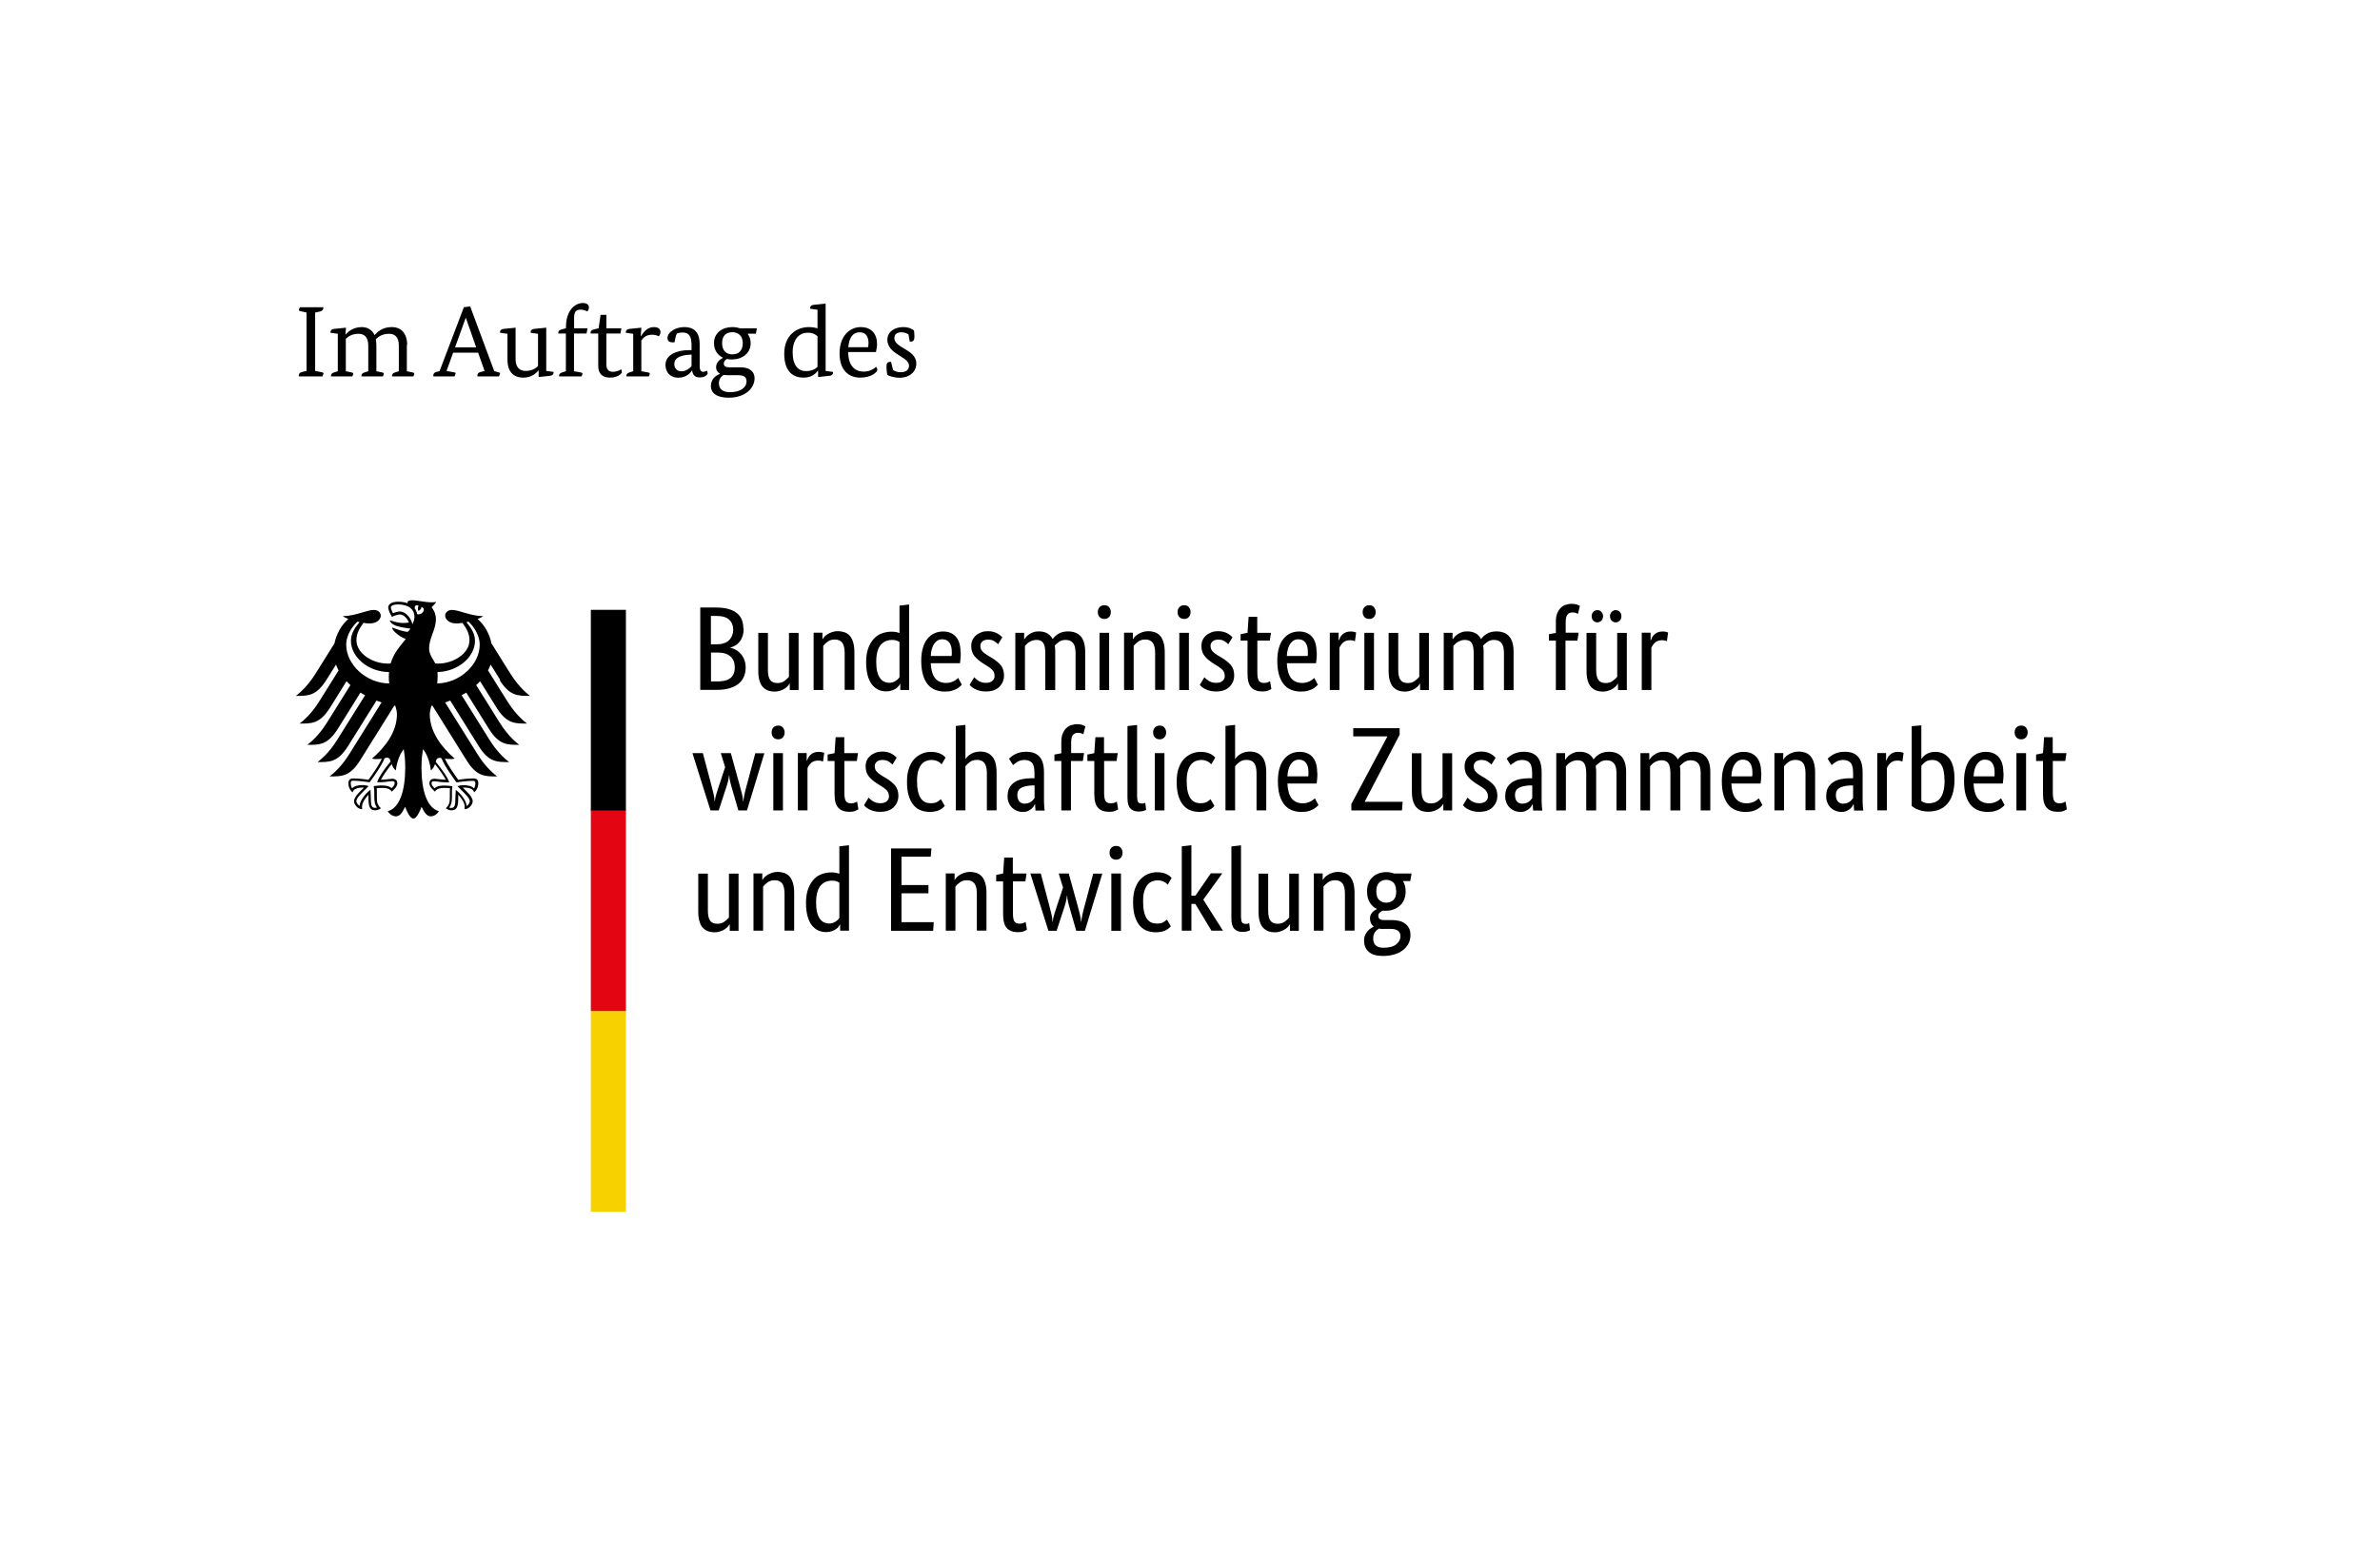 <?xml version="1.0" encoding="UTF-8"?>
<svg xmlns="http://www.w3.org/2000/svg" width="238" height="156" viewBox="0 0 238 156" fill="none">
  <path d="M90.971 34.16C90.971 34.16 91.011 34.169 91.061 34.169C91.382 34.169 91.442 33.959 91.442 33.668C91.442 33.497 91.422 33.247 91.402 33.056C91.221 32.906 90.861 32.715 90.329 32.715C89.417 32.715 88.736 33.206 88.736 33.989C88.736 34.771 89.377 35.213 89.969 35.584C90.45 35.885 90.901 36.156 90.901 36.567C90.901 37.009 90.6 37.229 90.039 37.229C89.688 37.229 89.417 37.089 89.307 37.009L89.107 36.196C89.107 36.196 89.067 36.196 89.017 36.196C88.736 36.196 88.646 36.337 88.646 36.678C88.646 36.868 88.676 37.219 88.726 37.5C88.916 37.611 89.407 37.781 89.949 37.781C90.991 37.781 91.632 37.159 91.632 36.356C91.632 35.604 91.011 35.223 90.43 34.872C89.918 34.571 89.438 34.29 89.438 33.828C89.438 33.367 89.778 33.236 90.169 33.236C90.49 33.236 90.74 33.377 90.85 33.447L90.971 34.169V34.16ZM84.828 34.731C84.918 33.728 85.309 33.236 85.97 33.236C86.632 33.236 86.852 33.748 86.852 34.31C86.852 34.48 86.822 34.651 86.802 34.731H84.828ZM87.594 35.213C87.654 34.952 87.704 34.661 87.704 34.4C87.704 33.407 87.143 32.715 86.07 32.715C84.998 32.715 83.956 33.588 83.956 35.333C83.956 37.079 84.908 37.771 86.03 37.771C87.093 37.771 87.734 37.239 87.734 36.989C87.734 36.898 87.684 36.758 87.604 36.698C87.373 36.888 87.022 37.169 86.371 37.169C85.409 37.169 84.828 36.487 84.818 35.213H87.594ZM81.751 36.688C81.611 36.828 81.27 37.119 80.589 37.119C79.837 37.119 79.266 36.567 79.266 35.243C79.266 33.919 79.927 33.277 80.789 33.277C81.27 33.277 81.581 33.467 81.751 33.638V36.688ZM82.563 30.367L81.38 30.488C81.14 30.508 81.01 30.628 81.01 30.799C81.01 30.839 81.02 30.879 81.02 30.879L81.751 30.979V32.835C81.561 32.785 81.26 32.715 80.889 32.715C79.687 32.715 78.424 33.507 78.424 35.383C78.424 37.259 79.396 37.771 80.348 37.771C81.14 37.771 81.551 37.4 81.781 37.079H81.811V37.711L82.934 37.59C83.174 37.57 83.305 37.45 83.305 37.279C83.305 37.239 83.294 37.199 83.294 37.199L82.563 37.099V30.367ZM72.782 37.53H73.835C74.386 37.53 74.656 37.711 74.656 38.152C74.656 38.734 74.075 39.226 73.003 39.226C72.231 39.226 71.891 38.885 71.891 38.333C71.891 37.952 72.081 37.661 72.391 37.5C72.512 37.52 72.642 37.53 72.782 37.53ZM73.243 33.227C73.835 33.227 74.275 33.608 74.275 34.32C74.275 35.112 73.835 35.444 73.223 35.444C72.662 35.444 72.211 35.112 72.211 34.32C72.211 33.528 72.662 33.227 73.243 33.227ZM75.689 32.835H73.985C73.744 32.755 73.494 32.715 73.223 32.715C72.271 32.715 71.399 33.267 71.399 34.31C71.399 35.022 71.76 35.524 72.291 35.775V35.795C72.141 35.875 71.61 36.146 71.61 36.718C71.61 37.029 71.76 37.249 72.001 37.38V37.4C71.69 37.51 71.089 37.831 71.089 38.604C71.089 39.326 71.68 39.778 72.873 39.778C74.526 39.778 75.458 38.824 75.458 37.831C75.458 37.129 74.907 36.738 74.055 36.738H72.913C72.572 36.738 72.382 36.627 72.382 36.377C72.382 36.126 72.552 35.985 72.692 35.905C72.843 35.935 73.003 35.955 73.173 35.955C74.205 35.955 75.067 35.363 75.067 34.31C75.067 33.939 74.947 33.628 74.757 33.377H75.588L75.689 32.835ZM69.155 35.464V36.617C68.994 36.808 68.634 37.139 68.153 37.139C67.672 37.139 67.431 36.838 67.431 36.397C67.431 35.825 67.972 35.554 68.884 35.484L69.155 35.464ZM69.966 34.41C69.966 33.307 69.475 32.715 68.423 32.715C67.601 32.715 66.75 33.196 66.75 33.808C66.75 34.099 66.93 34.24 67.241 34.24C67.291 34.24 67.451 34.24 67.451 34.24C67.501 33.929 67.591 33.538 67.682 33.357C67.762 33.327 67.992 33.257 68.273 33.257C68.924 33.257 69.155 33.678 69.155 34.541V35.022H68.884C67.752 35.022 66.549 35.444 66.549 36.497C66.549 37.279 67.07 37.781 67.822 37.781C68.694 37.781 69.085 37.229 69.195 37.059H69.215C69.275 37.56 69.546 37.751 69.986 37.751C70.538 37.751 70.768 37.44 70.768 37.34C70.768 37.259 70.718 37.119 70.678 37.059C70.648 37.089 70.538 37.189 70.317 37.189C70.127 37.189 69.966 37.059 69.966 36.617V34.42V34.41ZM64.134 32.775L62.952 32.895C62.711 32.916 62.581 33.036 62.581 33.206C62.581 33.246 62.591 33.287 62.591 33.287L63.322 33.387V37.129L62.952 37.249C62.761 37.31 62.641 37.4 62.641 37.58C62.641 37.611 62.651 37.651 62.651 37.651H64.876C64.876 37.651 64.976 37.49 64.976 37.39C64.976 37.31 64.936 37.279 64.836 37.259L64.134 37.129V34.049C64.385 33.698 64.675 33.477 65.226 33.477C65.517 33.477 65.767 33.578 65.888 33.628C65.958 33.538 66.048 33.397 66.048 33.206C66.048 32.925 65.848 32.715 65.377 32.715C64.685 32.715 64.314 33.297 64.104 33.618H64.074L64.134 32.775ZM62.14 32.835H60.637V31.491H60.056L59.865 32.835L59.364 32.956C59.174 33.006 59.053 33.096 59.053 33.287C59.053 33.317 59.063 33.357 59.063 33.357H59.825V36.617C59.825 37.289 60.166 37.771 60.998 37.771C61.829 37.771 62.19 37.32 62.19 37.229C62.19 37.149 62.16 36.999 62.12 36.938C62.04 36.999 61.679 37.189 61.288 37.189C60.767 37.189 60.637 36.828 60.637 36.447V33.357H62.04L62.14 32.835ZM58.763 32.835H57.41V31.822C57.41 31.22 57.57 30.969 58.071 30.969C58.372 30.969 58.653 31.11 58.723 31.15C58.803 31.07 58.893 30.959 58.893 30.779C58.893 30.498 58.713 30.307 58.292 30.307C57.47 30.307 56.598 31.09 56.598 32.685V32.835L56.137 32.956C55.947 33.006 55.827 33.096 55.827 33.287C55.827 33.317 55.827 33.357 55.827 33.357H56.588V37.129L56.217 37.249C56.027 37.31 55.907 37.4 55.907 37.58C55.907 37.611 55.917 37.651 55.917 37.651H58.142C58.142 37.651 58.242 37.49 58.242 37.39C58.242 37.31 58.202 37.279 58.101 37.259L57.4 37.129V33.357H58.653L58.753 32.835H58.763ZM54.614 32.775L53.431 32.895C53.191 32.916 53.061 33.036 53.061 33.206C53.061 33.246 53.071 33.287 53.071 33.287L53.802 33.387V36.607C53.542 36.878 53.151 37.099 52.56 37.099C52.059 37.099 51.558 36.838 51.558 35.925V32.775L50.375 32.895C50.135 32.916 50.004 33.036 50.004 33.206C50.004 33.246 50.014 33.287 50.014 33.287L50.746 33.387V35.975C50.746 37.139 51.307 37.771 52.329 37.771C53.231 37.771 53.672 37.259 53.842 37.049H53.862V37.711L54.985 37.59C55.225 37.57 55.356 37.45 55.356 37.279C55.356 37.239 55.356 37.199 55.356 37.199L54.624 37.099V32.775H54.614ZM46.587 31.802L47.619 34.741H45.505L46.567 31.802H46.587ZM47.018 30.648L46.387 30.729L43.952 37.129L43.671 37.189C43.41 37.249 43.33 37.4 43.33 37.56C43.33 37.611 43.34 37.651 43.34 37.651H45.445C45.445 37.651 45.555 37.44 45.555 37.35C45.555 37.289 45.525 37.259 45.415 37.239L44.653 37.109L45.314 35.273H47.81L48.461 37.109L48.08 37.199C47.82 37.259 47.739 37.4 47.739 37.56C47.739 37.611 47.749 37.651 47.749 37.651H49.894C49.934 37.56 50.004 37.44 50.004 37.35C50.004 37.289 49.974 37.269 49.864 37.239L49.423 37.119L47.018 30.648ZM40.715 34.511C40.715 33.347 40.123 32.715 39.171 32.715C38.219 32.715 37.718 33.227 37.458 33.517C37.217 32.996 36.756 32.715 36.175 32.715C35.243 32.715 34.752 33.257 34.572 33.447H34.542L34.602 32.775L33.419 32.895C33.179 32.916 33.048 33.036 33.048 33.206C33.048 33.246 33.048 33.287 33.048 33.287L33.78 33.387V37.129L33.409 37.249C33.219 37.31 33.099 37.4 33.099 37.58C33.099 37.611 33.099 37.651 33.099 37.651H35.223C35.223 37.651 35.323 37.49 35.323 37.39C35.323 37.31 35.283 37.279 35.183 37.259L34.582 37.129V33.879C34.842 33.648 35.203 33.387 35.864 33.387C36.365 33.387 36.827 33.648 36.827 34.561V37.129L36.456 37.249C36.265 37.31 36.145 37.4 36.145 37.58C36.145 37.611 36.155 37.651 36.155 37.651H38.28C38.28 37.651 38.38 37.49 38.38 37.39C38.38 37.31 38.34 37.279 38.239 37.259L37.638 37.129V34.511C37.638 34.3 37.608 34.109 37.578 33.929C37.849 33.678 38.209 33.387 38.921 33.387C39.422 33.387 39.883 33.648 39.883 34.561V37.129L39.512 37.249C39.322 37.31 39.202 37.4 39.202 37.58C39.202 37.611 39.202 37.651 39.202 37.651H41.326C41.326 37.651 41.426 37.49 41.426 37.39C41.426 37.31 41.386 37.279 41.286 37.259L40.685 37.129V34.511H40.715ZM31.986 31.16C32.247 31.1 32.327 30.979 32.327 30.819C32.327 30.769 32.327 30.729 32.327 30.729H30.002C29.962 30.799 29.892 30.919 29.892 31.009C29.892 31.07 29.932 31.1 30.032 31.12L30.654 31.26V37.099L30.223 37.199C29.962 37.259 29.882 37.4 29.882 37.56C29.882 37.611 29.882 37.651 29.882 37.651H32.237C32.277 37.56 32.347 37.44 32.347 37.35C32.347 37.289 32.317 37.259 32.207 37.239L31.515 37.099V31.26L31.986 31.16Z" fill="black"></path>
  <path d="M74.366 62.882C74.366 63.172 74.326 63.423 74.256 63.634C74.186 63.845 74.085 64.035 73.965 64.186C73.845 64.336 73.695 64.467 73.534 64.557C73.374 64.657 73.204 64.727 73.023 64.768V64.788C73.234 64.828 73.434 64.908 73.624 65.018C73.815 65.129 73.975 65.269 74.115 65.44C74.256 65.61 74.366 65.801 74.446 66.032C74.526 66.262 74.566 66.503 74.566 66.774C74.566 67.105 74.506 67.396 74.396 67.667C74.286 67.938 74.115 68.168 73.875 68.369C73.644 68.57 73.344 68.72 72.983 68.831C72.622 68.941 72.201 69.001 71.71 69.001H70.027V60.765H71.61C72.091 60.765 72.512 60.815 72.853 60.915C73.204 61.016 73.484 61.156 73.704 61.337C73.925 61.517 74.085 61.738 74.186 61.999C74.286 62.26 74.336 62.55 74.336 62.861L74.366 62.882ZM73.314 62.922C73.314 62.54 73.183 62.229 72.913 61.979C72.642 61.728 72.221 61.607 71.64 61.607H71.089V64.447H71.63C72.191 64.447 72.612 64.316 72.893 64.045C73.173 63.774 73.324 63.403 73.324 62.922H73.314ZM73.474 66.714C73.474 66.272 73.334 65.911 73.043 65.66C72.752 65.4 72.342 65.269 71.8 65.269H71.099V68.158H71.74C72.352 68.158 72.793 68.038 73.073 67.797C73.344 67.556 73.484 67.195 73.484 66.714H73.474ZM79.858 69.021H78.976V68.379H78.956C78.956 68.379 78.875 68.499 78.805 68.59C78.725 68.68 78.625 68.77 78.505 68.851C78.384 68.931 78.234 69.011 78.054 69.071C77.873 69.132 77.683 69.172 77.472 69.172C77.222 69.172 76.992 69.132 76.791 69.061C76.591 68.981 76.42 68.861 76.27 68.7C76.12 68.54 76.019 68.319 75.939 68.048C75.859 67.777 75.829 67.456 75.829 67.065V63.303H76.791V66.995C76.791 67.476 76.871 67.817 77.022 68.018C77.172 68.219 77.412 68.319 77.743 68.319C78.024 68.319 78.254 68.249 78.445 68.108C78.635 67.968 78.785 67.827 78.895 67.697V63.303H79.858V69.031V69.021ZM84.467 69.021V65.329C84.467 64.848 84.387 64.497 84.227 64.286C84.066 64.075 83.816 63.965 83.485 63.965C83.195 63.965 82.964 64.035 82.774 64.176C82.583 64.316 82.433 64.457 82.323 64.597V69.011H81.361V63.283H82.243V63.925H82.263C82.263 63.925 82.343 63.804 82.413 63.714C82.493 63.624 82.593 63.534 82.724 63.453C82.854 63.373 83.004 63.293 83.174 63.233C83.345 63.172 83.545 63.132 83.776 63.132C84.026 63.132 84.257 63.172 84.467 63.243C84.678 63.323 84.848 63.443 84.988 63.604C85.129 63.764 85.239 63.985 85.319 64.256C85.399 64.527 85.439 64.848 85.439 65.239V69.001H84.477L84.467 69.021ZM86.612 66.242C86.612 65.66 86.692 65.179 86.842 64.788C86.993 64.396 87.193 64.085 87.424 63.845C87.654 63.604 87.935 63.433 88.235 63.333C88.536 63.233 88.836 63.182 89.137 63.182C89.317 63.182 89.478 63.193 89.618 63.223C89.748 63.253 89.869 63.283 89.949 63.323V60.574L90.911 60.464V69.011H90.029V68.399H90.009C90.009 68.399 89.939 68.51 89.879 68.6C89.819 68.69 89.728 68.77 89.618 68.851C89.508 68.931 89.368 69.001 89.197 69.061C89.027 69.121 88.837 69.152 88.616 69.152C88.345 69.152 88.085 69.102 87.844 68.991C87.604 68.881 87.393 68.71 87.203 68.48C87.023 68.249 86.872 67.938 86.772 67.577C86.672 67.215 86.612 66.754 86.612 66.232V66.242ZM88.876 68.299C89.027 68.299 89.167 68.279 89.277 68.239C89.388 68.199 89.498 68.148 89.588 68.088C89.678 68.028 89.748 67.968 89.808 67.908C89.869 67.847 89.919 67.787 89.949 67.737V64.206C89.859 64.146 89.758 64.106 89.648 64.065C89.528 64.025 89.388 64.005 89.217 64.005C88.997 64.005 88.786 64.045 88.596 64.115C88.406 64.196 88.235 64.316 88.085 64.487C87.934 64.657 87.824 64.888 87.744 65.169C87.664 65.45 87.624 65.791 87.624 66.192C87.624 66.593 87.654 66.924 87.724 67.185C87.794 67.456 87.884 67.667 88.005 67.827C88.125 67.988 88.255 68.108 88.406 68.178C88.556 68.249 88.716 68.289 88.887 68.289L88.876 68.299ZM96.072 65.219C96.072 65.47 96.072 65.68 96.052 65.861C96.032 66.042 96.022 66.202 96.002 66.333H93.075C93.106 67.005 93.256 67.506 93.506 67.827C93.767 68.148 94.138 68.309 94.619 68.309C94.789 68.309 94.939 68.289 95.07 68.249C95.2 68.209 95.32 68.158 95.42 68.108C95.521 68.048 95.601 67.998 95.671 67.938C95.741 67.877 95.791 67.837 95.821 67.807L96.182 68.49C96.182 68.49 96.082 68.59 96.002 68.66C95.921 68.74 95.811 68.811 95.681 68.891C95.551 68.971 95.38 69.031 95.18 69.091C94.979 69.152 94.749 69.172 94.478 69.172C94.118 69.172 93.797 69.112 93.506 68.991C93.216 68.871 92.965 68.69 92.765 68.439C92.564 68.189 92.404 67.868 92.294 67.486C92.183 67.105 92.123 66.634 92.123 66.092C92.123 65.58 92.183 65.139 92.294 64.778C92.404 64.406 92.564 64.106 92.765 63.865C92.965 63.624 93.196 63.453 93.456 63.333C93.717 63.223 93.997 63.162 94.298 63.162C94.849 63.162 95.28 63.333 95.591 63.684C95.901 64.035 96.052 64.547 96.052 65.239L96.072 65.219ZM94.258 63.935C93.917 63.935 93.647 64.075 93.436 64.366C93.226 64.657 93.106 65.069 93.075 65.61H95.16C95.16 65.61 95.17 65.51 95.18 65.44C95.18 65.359 95.18 65.279 95.18 65.199C95.18 64.798 95.1 64.497 94.939 64.276C94.779 64.055 94.549 63.945 94.248 63.945L94.258 63.935ZM99.82 64.447C99.76 64.376 99.639 64.276 99.469 64.156C99.299 64.035 99.088 63.975 98.817 63.975C98.567 63.975 98.367 64.035 98.236 64.156C98.106 64.276 98.036 64.416 98.036 64.587C98.036 64.798 98.096 64.978 98.216 65.119C98.337 65.259 98.527 65.41 98.787 65.57L99.148 65.781C99.539 66.012 99.84 66.262 100.07 66.523C100.291 66.794 100.401 67.135 100.401 67.556C100.401 68.008 100.241 68.389 99.93 68.7C99.619 69.011 99.168 69.162 98.577 69.162C98.347 69.162 98.146 69.142 97.966 69.091C97.785 69.041 97.635 68.991 97.505 68.921C97.374 68.861 97.264 68.79 97.174 68.71C97.084 68.63 97.014 68.57 96.964 68.499L97.425 67.737C97.425 67.737 97.535 67.837 97.595 67.908C97.665 67.968 97.745 68.028 97.835 68.088C97.926 68.148 98.036 68.199 98.156 68.239C98.276 68.279 98.417 68.299 98.577 68.299C98.868 68.299 99.078 68.239 99.228 68.108C99.379 67.978 99.459 67.827 99.459 67.647C99.459 67.516 99.439 67.396 99.409 67.296C99.369 67.195 99.319 67.105 99.248 67.025C99.178 66.945 99.088 66.874 98.988 66.794C98.888 66.714 98.767 66.644 98.627 66.553L98.266 66.323C97.906 66.092 97.625 65.851 97.425 65.59C97.224 65.339 97.124 65.008 97.124 64.607C97.124 64.396 97.164 64.196 97.244 64.015C97.324 63.835 97.445 63.684 97.595 63.554C97.745 63.423 97.926 63.323 98.126 63.243C98.326 63.162 98.547 63.132 98.777 63.132C99.008 63.132 99.188 63.152 99.349 63.203C99.509 63.243 99.649 63.303 99.76 63.373C99.87 63.443 99.97 63.504 100.05 63.574C100.13 63.644 100.19 63.694 100.23 63.744L99.81 64.436L99.82 64.447ZM104.53 69.021V65.329C104.53 64.858 104.459 64.517 104.329 64.316C104.199 64.115 103.978 64.005 103.678 64.005C103.517 64.005 103.377 64.025 103.257 64.065C103.137 64.106 103.026 64.156 102.926 64.216C102.826 64.276 102.746 64.336 102.676 64.416C102.605 64.497 102.545 64.547 102.495 64.607V69.021H101.533V63.293H102.415V63.935H102.435C102.475 63.875 102.535 63.794 102.616 63.704C102.696 63.614 102.796 63.524 102.916 63.443C103.036 63.363 103.177 63.293 103.337 63.233C103.497 63.172 103.678 63.152 103.878 63.152C104.53 63.152 104.991 63.403 105.261 63.915C105.321 63.835 105.391 63.754 105.492 63.654C105.592 63.564 105.702 63.483 105.822 63.403C105.953 63.323 106.093 63.263 106.253 63.223C106.414 63.182 106.584 63.152 106.774 63.152C107.937 63.152 108.518 63.825 108.518 65.179V69.021H107.556V65.329C107.556 64.858 107.476 64.517 107.305 64.316C107.135 64.115 106.895 64.005 106.564 64.005C106.293 64.005 106.073 64.075 105.892 64.206C105.712 64.336 105.572 64.467 105.472 64.577C105.492 64.667 105.502 64.757 105.512 64.858C105.512 64.958 105.522 65.058 105.522 65.179V69.021H104.56H104.53ZM110.913 69.021H109.951V63.293H110.913V69.021ZM110.442 61.908C110.242 61.908 110.081 61.848 109.961 61.718C109.841 61.587 109.781 61.427 109.781 61.216C109.781 61.005 109.841 60.855 109.961 60.725C110.081 60.594 110.242 60.534 110.442 60.534C110.642 60.534 110.793 60.594 110.903 60.725C111.013 60.855 111.083 61.016 111.083 61.216C111.083 61.417 111.023 61.587 110.903 61.718C110.783 61.848 110.632 61.908 110.442 61.908ZM115.513 69.021V65.329C115.513 64.848 115.433 64.497 115.272 64.286C115.112 64.075 114.861 63.965 114.531 63.965C114.24 63.965 114.01 64.035 113.819 64.176C113.629 64.316 113.478 64.457 113.368 64.597V69.011H112.406V63.283H113.288V63.925H113.308C113.308 63.925 113.388 63.804 113.458 63.714C113.539 63.624 113.639 63.534 113.769 63.453C113.899 63.373 114.05 63.293 114.22 63.233C114.39 63.172 114.591 63.132 114.811 63.132C115.062 63.132 115.292 63.172 115.503 63.243C115.713 63.323 115.884 63.443 116.024 63.604C116.164 63.764 116.274 63.985 116.355 64.256C116.435 64.527 116.475 64.848 116.475 65.239V69.001H115.513V69.021ZM118.89 69.021H117.928V63.293H118.89V69.021ZM118.419 61.908C118.218 61.908 118.058 61.848 117.938 61.718C117.818 61.587 117.757 61.427 117.757 61.216C117.757 61.005 117.818 60.855 117.938 60.725C118.058 60.594 118.218 60.534 118.419 60.534C118.619 60.534 118.77 60.594 118.88 60.725C118.99 60.855 119.06 61.016 119.06 61.216C119.06 61.417 119 61.587 118.88 61.718C118.76 61.848 118.609 61.908 118.419 61.908ZM122.838 64.447C122.778 64.376 122.658 64.276 122.487 64.156C122.317 64.035 122.107 63.975 121.836 63.975C121.586 63.975 121.385 64.035 121.255 64.156C121.125 64.276 121.054 64.416 121.054 64.587C121.054 64.798 121.115 64.978 121.235 65.119C121.355 65.259 121.545 65.41 121.806 65.57L122.167 65.781C122.558 66.012 122.858 66.262 123.089 66.523C123.309 66.794 123.419 67.135 123.419 67.556C123.419 68.008 123.259 68.389 122.948 68.7C122.638 69.011 122.187 69.162 121.596 69.162C121.365 69.162 121.165 69.142 120.984 69.091C120.814 69.041 120.654 68.991 120.523 68.921C120.393 68.861 120.283 68.79 120.193 68.71C120.102 68.63 120.032 68.57 119.982 68.499L120.443 67.737C120.443 67.737 120.553 67.837 120.613 67.908C120.684 67.968 120.764 68.028 120.854 68.088C120.954 68.148 121.054 68.199 121.175 68.239C121.295 68.279 121.435 68.299 121.596 68.299C121.886 68.299 122.097 68.239 122.247 68.108C122.397 67.978 122.477 67.827 122.477 67.647C122.477 67.516 122.457 67.396 122.427 67.296C122.387 67.195 122.337 67.105 122.267 67.025C122.197 66.945 122.107 66.874 122.006 66.794C121.906 66.714 121.786 66.644 121.646 66.553L121.285 66.323C120.924 66.092 120.644 65.851 120.443 65.59C120.243 65.339 120.142 65.008 120.142 64.607C120.142 64.396 120.183 64.196 120.263 64.015C120.343 63.835 120.463 63.684 120.613 63.554C120.764 63.423 120.944 63.323 121.145 63.243C121.345 63.162 121.566 63.132 121.796 63.132C122.026 63.132 122.207 63.152 122.367 63.203C122.528 63.243 122.668 63.303 122.778 63.373C122.888 63.443 122.988 63.504 123.069 63.574C123.149 63.644 123.209 63.694 123.249 63.744L122.828 64.436L122.838 64.447ZM126.987 64.075H125.734V67.255C125.734 67.657 125.784 67.938 125.885 68.088C125.985 68.239 126.165 68.309 126.406 68.309C126.546 68.309 126.676 68.289 126.776 68.249C126.877 68.209 126.957 68.168 127.007 68.138L127.137 68.911C127.137 68.911 127.007 68.991 126.847 69.061C126.696 69.132 126.496 69.162 126.235 69.162C125.744 69.162 125.374 69.021 125.123 68.75C124.872 68.48 124.752 68.018 124.752 67.386V64.075H124.061V63.433L124.752 63.293L124.862 61.698H125.724V63.293H127.097L126.977 64.085L126.987 64.075ZM131.677 65.219C131.677 65.47 131.677 65.68 131.657 65.861C131.637 66.042 131.627 66.202 131.607 66.333H128.681C128.711 67.005 128.861 67.506 129.111 67.827C129.372 68.148 129.743 68.309 130.224 68.309C130.394 68.309 130.544 68.289 130.675 68.249C130.805 68.209 130.925 68.158 131.025 68.108C131.126 68.048 131.206 67.998 131.276 67.938C131.346 67.877 131.396 67.837 131.426 67.807L131.787 68.49C131.787 68.49 131.687 68.59 131.607 68.66C131.527 68.74 131.416 68.811 131.286 68.891C131.156 68.971 130.985 69.031 130.785 69.091C130.585 69.152 130.354 69.172 130.083 69.172C129.723 69.172 129.402 69.112 129.111 68.991C128.821 68.871 128.57 68.69 128.37 68.439C128.169 68.189 128.009 67.868 127.899 67.486C127.789 67.105 127.729 66.634 127.729 66.092C127.729 65.58 127.789 65.139 127.899 64.778C128.009 64.406 128.169 64.106 128.37 63.865C128.57 63.624 128.801 63.453 129.061 63.333C129.322 63.223 129.602 63.162 129.903 63.162C130.454 63.162 130.885 63.333 131.196 63.684C131.506 64.035 131.657 64.547 131.657 65.239L131.677 65.219ZM129.863 63.935C129.522 63.935 129.252 64.075 129.041 64.366C128.831 64.657 128.711 65.069 128.681 65.61H130.765C130.765 65.61 130.775 65.51 130.785 65.44C130.785 65.359 130.785 65.279 130.785 65.199C130.785 64.798 130.705 64.497 130.544 64.276C130.384 64.055 130.154 63.945 129.853 63.945L129.863 63.935ZM135.485 64.135C135.485 64.135 135.405 64.095 135.335 64.075C135.254 64.055 135.144 64.035 135.014 64.035C134.713 64.035 134.473 64.115 134.302 64.276C134.132 64.436 134.012 64.617 133.942 64.808V69.011H132.98V63.283H133.861V64.055H133.881C133.922 63.945 133.972 63.835 134.032 63.724C134.092 63.614 134.172 63.524 134.272 63.433C134.373 63.343 134.483 63.283 134.613 63.233C134.743 63.182 134.904 63.162 135.084 63.162C135.214 63.162 135.325 63.172 135.415 63.203C135.505 63.233 135.565 63.243 135.615 63.263L135.495 64.126L135.485 64.135ZM137.399 69.021H136.437V63.293H137.399V69.021ZM136.928 61.908C136.727 61.908 136.567 61.848 136.447 61.718C136.327 61.587 136.267 61.427 136.267 61.216C136.267 61.005 136.327 60.855 136.447 60.725C136.567 60.594 136.727 60.534 136.928 60.534C137.128 60.534 137.279 60.594 137.389 60.725C137.499 60.855 137.569 61.016 137.569 61.216C137.569 61.417 137.509 61.587 137.389 61.718C137.269 61.848 137.118 61.908 136.928 61.908ZM142.89 69.021H142.009V68.379H141.989C141.989 68.379 141.908 68.499 141.838 68.59C141.758 68.68 141.658 68.77 141.538 68.851C141.417 68.931 141.267 69.011 141.087 69.071C140.916 69.132 140.716 69.172 140.505 69.172C140.255 69.172 140.024 69.132 139.824 69.061C139.624 68.981 139.453 68.861 139.303 68.7C139.153 68.54 139.052 68.319 138.972 68.048C138.892 67.777 138.862 67.456 138.862 67.065V63.303H139.824V66.995C139.824 67.476 139.904 67.817 140.055 68.018C140.205 68.219 140.445 68.319 140.776 68.319C141.057 68.319 141.287 68.249 141.478 68.108C141.668 67.968 141.818 67.827 141.928 67.697V63.303H142.89V69.031V69.021ZM147.37 69.021V65.329C147.37 64.858 147.3 64.517 147.17 64.316C147.039 64.115 146.819 64.005 146.518 64.005C146.358 64.005 146.218 64.025 146.097 64.065C145.977 64.106 145.867 64.156 145.767 64.216C145.666 64.276 145.586 64.336 145.516 64.416C145.446 64.497 145.386 64.547 145.336 64.607V69.021H144.374V63.293H145.255V63.935H145.276C145.316 63.875 145.376 63.794 145.456 63.704C145.536 63.614 145.636 63.524 145.757 63.443C145.877 63.363 146.017 63.293 146.177 63.233C146.338 63.172 146.518 63.152 146.719 63.152C147.37 63.152 147.831 63.403 148.101 63.915C148.162 63.835 148.232 63.754 148.332 63.654C148.432 63.564 148.542 63.483 148.663 63.403C148.793 63.323 148.933 63.263 149.094 63.223C149.254 63.182 149.424 63.152 149.615 63.152C150.777 63.152 151.358 63.825 151.358 65.179V69.021H150.396V65.329C150.396 64.858 150.316 64.517 150.146 64.316C149.975 64.106 149.735 64.005 149.404 64.005C149.134 64.005 148.913 64.075 148.733 64.206C148.552 64.336 148.412 64.467 148.312 64.577C148.332 64.667 148.342 64.757 148.352 64.858C148.352 64.958 148.362 65.058 148.362 65.179V69.021H147.4H147.37ZM157.722 64.075H156.549V69.021H155.587V64.075H154.896V63.433L155.587 63.303V62.159C155.587 61.848 155.627 61.577 155.718 61.357C155.808 61.136 155.918 60.955 156.068 60.805C156.209 60.664 156.379 60.554 156.569 60.494C156.76 60.434 156.96 60.394 157.181 60.394C157.401 60.394 157.561 60.424 157.702 60.474C157.842 60.524 157.942 60.574 157.992 60.604L157.792 61.407C157.792 61.407 157.682 61.337 157.591 61.306C157.501 61.276 157.401 61.256 157.271 61.256C157.04 61.256 156.87 61.327 156.75 61.467C156.629 61.607 156.569 61.868 156.569 62.26V63.283H157.862L157.742 64.075H157.722ZM162.682 69.021H161.8V68.379H161.78C161.78 68.379 161.7 68.499 161.63 68.59C161.55 68.68 161.45 68.77 161.329 68.851C161.209 68.931 161.059 69.011 160.878 69.071C160.708 69.132 160.508 69.172 160.297 69.172C160.047 69.172 159.816 69.132 159.616 69.061C159.415 68.981 159.245 68.861 159.095 68.7C158.944 68.54 158.844 68.319 158.764 68.048C158.684 67.777 158.654 67.456 158.654 67.065V63.303H159.616V66.995C159.616 67.476 159.696 67.817 159.846 68.018C159.997 68.219 160.237 68.319 160.568 68.319C160.848 68.319 161.079 68.249 161.269 68.108C161.46 67.968 161.61 67.827 161.72 67.697V63.303H162.682V69.031V69.021ZM160.307 61.638C160.307 61.818 160.247 61.969 160.137 62.079C160.027 62.189 159.886 62.249 159.736 62.249C159.586 62.249 159.445 62.189 159.335 62.079C159.225 61.969 159.165 61.818 159.165 61.638C159.165 61.457 159.225 61.306 159.335 61.196C159.445 61.086 159.586 61.026 159.736 61.026C159.886 61.026 160.027 61.086 160.137 61.196C160.247 61.306 160.307 61.457 160.307 61.638ZM162.141 61.638C162.141 61.818 162.081 61.969 161.971 62.079C161.861 62.189 161.72 62.249 161.57 62.249C161.42 62.249 161.279 62.189 161.169 62.079C161.059 61.969 160.999 61.818 160.999 61.638C160.999 61.457 161.059 61.306 161.169 61.196C161.279 61.086 161.42 61.026 161.57 61.026C161.72 61.026 161.861 61.086 161.971 61.196C162.081 61.306 162.141 61.457 162.141 61.638ZM166.681 64.135C166.681 64.135 166.601 64.095 166.53 64.075C166.46 64.055 166.34 64.035 166.21 64.035C165.909 64.035 165.669 64.115 165.498 64.276C165.328 64.436 165.208 64.617 165.137 64.808V69.011H164.175V63.283H165.057V64.055H165.077C165.117 63.945 165.167 63.835 165.228 63.724C165.288 63.614 165.368 63.524 165.468 63.433C165.568 63.353 165.679 63.283 165.809 63.233C165.939 63.182 166.099 63.162 166.28 63.162C166.41 63.162 166.52 63.172 166.611 63.203C166.701 63.233 166.761 63.243 166.811 63.263L166.691 64.126L166.681 64.135ZM76.44 75.331L74.697 81.06H73.835L73.254 79.053C73.163 78.762 73.093 78.502 73.033 78.251C72.973 78 72.933 77.769 72.923 77.549H72.903C72.883 77.769 72.843 78.01 72.773 78.261C72.702 78.512 72.622 78.782 72.522 79.063L71.871 81.06H71.049L69.245 75.331H70.287L71.149 78.582C71.229 78.883 71.299 79.164 71.36 79.424C71.42 79.685 71.45 79.926 71.46 80.157H71.48C71.5 79.926 71.55 79.685 71.63 79.435C71.71 79.184 71.79 78.913 71.891 78.612L72.512 76.736L72.081 75.331H73.083L73.955 78.492C74.045 78.823 74.125 79.124 74.196 79.415C74.266 79.706 74.306 79.946 74.316 80.157H74.336C74.356 79.946 74.396 79.706 74.456 79.415C74.516 79.124 74.596 78.823 74.687 78.502L75.528 75.341H76.46L76.44 75.331ZM78.294 81.06H77.332V75.331H78.294V81.06ZM77.823 73.947C77.623 73.947 77.463 73.887 77.342 73.756C77.222 73.626 77.162 73.465 77.162 73.255C77.162 73.044 77.222 72.894 77.342 72.763C77.463 72.633 77.623 72.573 77.823 72.573C78.024 72.573 78.174 72.633 78.284 72.763C78.394 72.894 78.465 73.054 78.465 73.255C78.465 73.455 78.404 73.626 78.284 73.756C78.164 73.887 78.014 73.947 77.823 73.947ZM82.293 76.174C82.293 76.174 82.213 76.134 82.142 76.114C82.072 76.094 81.952 76.074 81.822 76.074C81.521 76.074 81.281 76.154 81.11 76.315C80.94 76.475 80.82 76.656 80.749 76.846V81.05H79.787V75.321H80.669V76.094H80.689C80.729 75.984 80.779 75.873 80.84 75.763C80.9 75.653 80.98 75.562 81.08 75.472C81.18 75.382 81.29 75.321 81.421 75.271C81.551 75.221 81.711 75.201 81.892 75.201C82.022 75.201 82.132 75.211 82.222 75.241C82.313 75.271 82.373 75.281 82.423 75.301L82.303 76.164L82.293 76.174ZM85.69 76.114H84.437V79.294C84.437 79.695 84.487 79.976 84.588 80.127C84.688 80.277 84.868 80.347 85.109 80.347C85.249 80.347 85.379 80.327 85.479 80.287C85.58 80.247 85.66 80.207 85.71 80.177L85.84 80.949C85.84 80.949 85.71 81.03 85.549 81.1C85.399 81.17 85.199 81.2 84.938 81.2C84.447 81.2 84.076 81.06 83.826 80.789C83.575 80.518 83.455 80.057 83.455 79.424V76.114H82.764V75.472L83.455 75.331L83.565 73.736H84.427V75.331H85.8L85.68 76.124L85.69 76.114ZM89.257 76.485C89.197 76.415 89.077 76.315 88.907 76.194C88.736 76.074 88.526 76.014 88.255 76.014C88.005 76.014 87.804 76.074 87.674 76.194C87.544 76.315 87.474 76.455 87.474 76.626C87.474 76.836 87.534 77.017 87.654 77.157C87.774 77.298 87.965 77.448 88.225 77.609L88.586 77.819C88.977 78.05 89.277 78.301 89.508 78.562C89.728 78.833 89.839 79.174 89.839 79.595C89.839 80.046 89.678 80.428 89.368 80.739C89.057 81.05 88.606 81.2 88.015 81.2C87.784 81.2 87.584 81.18 87.403 81.13C87.223 81.08 87.073 81.03 86.942 80.96C86.812 80.899 86.702 80.829 86.612 80.749C86.522 80.668 86.451 80.608 86.401 80.538L86.862 79.776C86.862 79.776 86.972 79.876 87.033 79.946C87.103 80.006 87.183 80.067 87.273 80.127C87.363 80.187 87.474 80.237 87.594 80.277C87.714 80.317 87.854 80.338 88.015 80.338C88.305 80.338 88.516 80.277 88.666 80.147C88.816 80.016 88.897 79.866 88.897 79.685C88.897 79.555 88.876 79.435 88.847 79.334C88.806 79.234 88.756 79.144 88.686 79.063C88.616 78.983 88.526 78.913 88.426 78.833C88.325 78.752 88.205 78.682 88.065 78.592L87.704 78.361C87.343 78.13 87.063 77.89 86.862 77.629C86.662 77.378 86.562 77.047 86.562 76.646C86.562 76.435 86.602 76.234 86.682 76.054C86.762 75.873 86.882 75.723 87.033 75.592C87.183 75.462 87.363 75.362 87.564 75.281C87.764 75.201 87.985 75.171 88.215 75.171C88.446 75.171 88.626 75.191 88.786 75.241C88.947 75.281 89.087 75.341 89.197 75.412C89.317 75.482 89.408 75.542 89.488 75.612C89.568 75.683 89.628 75.733 89.668 75.783L89.247 76.475L89.257 76.485ZM94.148 76.435C94.148 76.435 94.088 76.375 94.037 76.325C93.987 76.275 93.917 76.224 93.837 76.184C93.757 76.144 93.667 76.094 93.546 76.064C93.426 76.034 93.306 76.014 93.166 76.014C92.955 76.014 92.765 76.054 92.584 76.124C92.404 76.204 92.254 76.325 92.123 76.485C91.993 76.646 91.893 76.866 91.813 77.137C91.733 77.408 91.703 77.729 91.703 78.11C91.703 78.532 91.733 78.883 91.803 79.174C91.873 79.465 91.963 79.685 92.083 79.856C92.204 80.026 92.344 80.147 92.514 80.227C92.685 80.307 92.875 80.338 93.085 80.338C93.376 80.338 93.606 80.287 93.757 80.187C93.907 80.087 94.017 79.996 94.088 79.936L94.478 80.608C94.478 80.608 94.378 80.719 94.308 80.779C94.228 80.849 94.138 80.909 94.017 80.98C93.897 81.05 93.757 81.1 93.587 81.14C93.416 81.18 93.216 81.21 92.995 81.21C92.675 81.21 92.384 81.16 92.103 81.06C91.823 80.96 91.582 80.789 91.372 80.548C91.161 80.307 91.001 79.996 90.881 79.615C90.76 79.234 90.7 78.762 90.7 78.191C90.7 77.619 90.77 77.177 90.911 76.796C91.051 76.415 91.242 76.104 91.472 75.873C91.703 75.642 91.963 75.472 92.244 75.362C92.524 75.251 92.815 75.201 93.095 75.201C93.306 75.201 93.496 75.221 93.667 75.261C93.827 75.301 93.967 75.352 94.088 75.412C94.208 75.472 94.298 75.532 94.378 75.602C94.458 75.672 94.518 75.723 94.558 75.773L94.158 76.455L94.148 76.435ZM98.687 81.06V77.368C98.687 76.886 98.607 76.535 98.447 76.325C98.286 76.114 98.036 76.004 97.705 76.004C97.415 76.004 97.184 76.074 96.994 76.214C96.803 76.355 96.653 76.495 96.543 76.636V81.05H95.581V72.613L96.543 72.502V75.903H96.563C96.563 75.903 96.643 75.793 96.713 75.713C96.783 75.632 96.873 75.552 96.994 75.472C97.114 75.392 97.254 75.321 97.425 75.261C97.595 75.201 97.795 75.171 98.026 75.171C98.527 75.171 98.928 75.331 99.218 75.662C99.509 75.994 99.659 76.525 99.659 77.288V81.05H98.697L98.687 81.06ZM100.762 79.605C100.762 79.274 100.822 78.993 100.952 78.772C101.082 78.552 101.253 78.371 101.463 78.231C101.674 78.09 101.934 77.99 102.225 77.93C102.515 77.87 102.826 77.84 103.147 77.84H103.447V77.288C103.447 76.806 103.357 76.465 103.187 76.284C103.016 76.104 102.776 76.014 102.465 76.014C102.175 76.014 101.944 76.074 101.754 76.194C101.563 76.315 101.413 76.425 101.303 76.525L100.902 75.883C100.962 75.823 101.042 75.753 101.142 75.672C101.243 75.592 101.363 75.522 101.503 75.442C101.643 75.362 101.814 75.311 101.994 75.261C102.175 75.211 102.385 75.191 102.616 75.191C103.207 75.191 103.648 75.352 103.948 75.683C104.249 76.014 104.399 76.535 104.399 77.258V79.876C104.399 80.127 104.399 80.368 104.419 80.598C104.439 80.829 104.449 80.99 104.469 81.07H103.547L103.507 80.438H103.487C103.457 80.508 103.407 80.588 103.347 80.679C103.287 80.769 103.207 80.849 103.107 80.929C103.006 81.01 102.896 81.07 102.756 81.13C102.616 81.19 102.465 81.21 102.275 81.21C102.064 81.21 101.864 81.17 101.674 81.09C101.483 81.01 101.323 80.899 101.182 80.759C101.042 80.618 100.932 80.448 100.862 80.247C100.782 80.057 100.752 79.836 100.752 79.605H100.762ZM102.495 80.378C102.626 80.378 102.746 80.358 102.856 80.317C102.966 80.277 103.046 80.227 103.127 80.177C103.207 80.117 103.267 80.057 103.317 79.996C103.367 79.926 103.417 79.876 103.457 79.826V78.562H103.147C102.686 78.592 102.335 78.672 102.094 78.813C101.854 78.953 101.734 79.184 101.734 79.505C101.734 79.796 101.804 80.016 101.934 80.167C102.064 80.317 102.255 80.388 102.495 80.388V80.378ZM108.267 76.114H107.095V81.06H106.133V76.114H105.441V75.472L106.133 75.341V74.198C106.133 73.887 106.173 73.616 106.263 73.395C106.353 73.174 106.464 72.994 106.614 72.844C106.754 72.703 106.925 72.593 107.115 72.532C107.305 72.472 107.506 72.432 107.726 72.432C107.947 72.432 108.107 72.462 108.247 72.512C108.388 72.573 108.488 72.613 108.538 72.643L108.338 73.445C108.338 73.445 108.227 73.375 108.137 73.345C108.047 73.315 107.947 73.295 107.816 73.295C107.586 73.295 107.416 73.365 107.295 73.506C107.175 73.646 107.115 73.907 107.115 74.298V75.321H108.408L108.287 76.114H108.267ZM111.665 76.114H110.412V79.294C110.412 79.695 110.462 79.976 110.562 80.127C110.662 80.277 110.843 80.347 111.083 80.347C111.224 80.347 111.354 80.327 111.454 80.287C111.554 80.247 111.635 80.207 111.685 80.177L111.815 80.949C111.815 80.949 111.685 81.03 111.524 81.1C111.374 81.17 111.174 81.2 110.913 81.2C110.422 81.2 110.051 81.06 109.801 80.789C109.55 80.518 109.43 80.057 109.43 79.424V76.114H108.738V75.472L109.43 75.331L109.54 73.736H110.402V75.331H111.775L111.655 76.124L111.665 76.114ZM113.719 79.725C113.719 79.966 113.749 80.127 113.819 80.227C113.889 80.327 114 80.368 114.17 80.368C114.26 80.368 114.33 80.368 114.39 80.347C114.45 80.327 114.501 80.317 114.531 80.297L114.611 81.01C114.611 81.01 114.481 81.07 114.35 81.11C114.22 81.15 114.05 81.17 113.839 81.17C113.509 81.17 113.248 81.07 113.048 80.869C112.847 80.668 112.747 80.317 112.747 79.806V72.623L113.709 72.512V79.725H113.719ZM116.445 81.06H115.483V75.331H116.445V81.06ZM115.974 73.947C115.773 73.947 115.613 73.887 115.493 73.756C115.372 73.626 115.312 73.465 115.312 73.255C115.312 73.044 115.372 72.894 115.493 72.763C115.613 72.633 115.773 72.573 115.974 72.573C116.174 72.573 116.324 72.633 116.435 72.763C116.545 72.894 116.615 73.054 116.615 73.255C116.615 73.455 116.555 73.626 116.435 73.756C116.314 73.887 116.164 73.947 115.974 73.947ZM121.115 76.435C121.115 76.435 121.054 76.375 121.004 76.325C120.954 76.275 120.884 76.224 120.804 76.184C120.724 76.144 120.634 76.094 120.513 76.064C120.403 76.024 120.273 76.014 120.132 76.014C119.922 76.014 119.732 76.054 119.551 76.124C119.371 76.204 119.221 76.325 119.09 76.485C118.96 76.656 118.86 76.866 118.78 77.137C118.699 77.408 118.669 77.729 118.669 78.11C118.669 78.532 118.699 78.883 118.77 79.174C118.84 79.465 118.93 79.685 119.05 79.856C119.17 80.026 119.311 80.147 119.481 80.227C119.651 80.307 119.842 80.338 120.052 80.338C120.343 80.338 120.573 80.287 120.724 80.187C120.874 80.087 120.984 79.996 121.054 79.936L121.445 80.608C121.445 80.608 121.345 80.719 121.275 80.779C121.195 80.849 121.105 80.909 120.984 80.98C120.864 81.05 120.724 81.1 120.553 81.14C120.383 81.18 120.183 81.21 119.962 81.21C119.641 81.21 119.351 81.16 119.07 81.06C118.79 80.96 118.549 80.789 118.339 80.548C118.128 80.307 117.968 79.996 117.848 79.615C117.727 79.234 117.667 78.762 117.667 78.191C117.667 77.619 117.737 77.177 117.878 76.796C118.018 76.415 118.208 76.104 118.439 75.873C118.669 75.642 118.93 75.472 119.211 75.362C119.491 75.251 119.782 75.201 120.062 75.201C120.273 75.201 120.463 75.221 120.634 75.261C120.794 75.301 120.934 75.352 121.054 75.412C121.165 75.472 121.265 75.532 121.345 75.602C121.425 75.672 121.485 75.723 121.525 75.773L121.125 76.455L121.115 76.435ZM125.654 81.06V77.368C125.654 76.886 125.574 76.535 125.414 76.325C125.253 76.114 125.003 76.004 124.672 76.004C124.381 76.004 124.151 76.074 123.961 76.214C123.77 76.355 123.62 76.495 123.51 76.636V81.05H122.548V72.613L123.51 72.502V75.903H123.53C123.53 75.903 123.61 75.793 123.68 75.713C123.75 75.632 123.84 75.552 123.961 75.472C124.081 75.392 124.221 75.321 124.391 75.261C124.562 75.201 124.762 75.171 124.993 75.171C125.494 75.171 125.895 75.331 126.185 75.662C126.476 75.994 126.626 76.525 126.626 77.288V81.05H125.664L125.654 81.06ZM131.737 77.258C131.737 77.508 131.737 77.719 131.717 77.9C131.697 78.08 131.687 78.241 131.667 78.371H128.741C128.771 79.043 128.921 79.545 129.172 79.866C129.432 80.187 129.803 80.347 130.284 80.347C130.454 80.347 130.605 80.327 130.735 80.287C130.865 80.247 130.985 80.197 131.086 80.147C131.186 80.087 131.266 80.037 131.336 79.976C131.406 79.916 131.456 79.876 131.486 79.846L131.847 80.528C131.847 80.528 131.747 80.628 131.667 80.699C131.587 80.779 131.476 80.849 131.346 80.929C131.216 81.01 131.046 81.07 130.845 81.13C130.645 81.19 130.414 81.21 130.144 81.21C129.783 81.21 129.462 81.15 129.172 81.03C128.881 80.909 128.63 80.729 128.43 80.478C128.23 80.227 128.069 79.906 127.959 79.525C127.849 79.144 127.789 78.672 127.789 78.13C127.789 77.619 127.849 77.177 127.959 76.816C128.069 76.445 128.23 76.144 128.43 75.903C128.63 75.662 128.861 75.492 129.121 75.372C129.382 75.261 129.663 75.201 129.963 75.201C130.514 75.201 130.945 75.372 131.256 75.723C131.567 76.074 131.717 76.585 131.717 77.278L131.737 77.258ZM129.923 75.974C129.582 75.974 129.312 76.114 129.101 76.405C128.891 76.696 128.771 77.107 128.741 77.649H130.825C130.825 77.649 130.835 77.549 130.845 77.478C130.845 77.398 130.845 77.318 130.845 77.237C130.845 76.836 130.765 76.535 130.605 76.315C130.444 76.094 130.214 75.984 129.913 75.984L129.923 75.974ZM139.974 73.466L136.477 80.177V80.197H140.265L140.195 81.06H135.134V80.418L138.732 73.676V73.656H135.325V72.833H139.964V73.475L139.974 73.466ZM145.215 81.06H144.334V80.418H144.313C144.313 80.418 144.233 80.538 144.163 80.628C144.083 80.719 143.983 80.809 143.863 80.889C143.742 80.969 143.592 81.05 143.412 81.11C143.241 81.17 143.041 81.21 142.83 81.21C142.58 81.21 142.349 81.17 142.149 81.1C141.949 81.02 141.778 80.899 141.628 80.739C141.488 80.568 141.377 80.358 141.297 80.087C141.217 79.816 141.187 79.495 141.187 79.103V75.341H142.149V79.033C142.149 79.515 142.229 79.856 142.379 80.057C142.53 80.257 142.77 80.358 143.101 80.358C143.382 80.358 143.612 80.287 143.802 80.147C143.993 80.006 144.143 79.866 144.253 79.736V75.341H145.215V81.07V81.06ZM149.154 76.485C149.094 76.415 148.973 76.315 148.803 76.194C148.633 76.074 148.422 76.014 148.152 76.014C147.901 76.014 147.701 76.074 147.57 76.194C147.44 76.315 147.37 76.455 147.37 76.626C147.37 76.836 147.43 77.017 147.55 77.157C147.671 77.298 147.861 77.448 148.122 77.609L148.482 77.819C148.873 78.05 149.174 78.301 149.404 78.562C149.625 78.833 149.735 79.174 149.735 79.595C149.735 80.046 149.575 80.428 149.264 80.739C148.953 81.05 148.502 81.2 147.911 81.2C147.681 81.2 147.48 81.18 147.3 81.13C147.119 81.08 146.969 81.03 146.839 80.96C146.709 80.899 146.598 80.829 146.508 80.749C146.418 80.668 146.348 80.608 146.298 80.538L146.759 79.776C146.759 79.776 146.869 79.876 146.929 79.946C146.999 80.006 147.079 80.067 147.17 80.127C147.26 80.187 147.37 80.237 147.49 80.277C147.61 80.317 147.751 80.338 147.911 80.338C148.202 80.338 148.412 80.277 148.562 80.147C148.713 80.016 148.793 79.866 148.793 79.685C148.793 79.555 148.773 79.435 148.743 79.334C148.703 79.234 148.653 79.144 148.583 79.063C148.512 78.983 148.422 78.913 148.322 78.833C148.222 78.752 148.101 78.682 147.961 78.592L147.6 78.361C147.24 78.13 146.959 77.89 146.759 77.629C146.558 77.378 146.458 77.047 146.458 76.646C146.458 76.435 146.498 76.234 146.578 76.054C146.658 75.873 146.779 75.723 146.929 75.592C147.079 75.462 147.26 75.362 147.46 75.281C147.661 75.201 147.881 75.171 148.112 75.171C148.342 75.171 148.522 75.191 148.683 75.241C148.843 75.281 148.983 75.341 149.094 75.412C149.204 75.482 149.304 75.542 149.384 75.612C149.464 75.683 149.524 75.733 149.565 75.783L149.144 76.475L149.154 76.485ZM150.527 79.605C150.527 79.274 150.587 78.993 150.717 78.772C150.847 78.552 151.018 78.371 151.228 78.231C151.439 78.09 151.699 77.99 151.99 77.93C152.28 77.87 152.591 77.84 152.912 77.84H153.212V77.288C153.212 76.806 153.122 76.465 152.952 76.284C152.781 76.104 152.541 76.014 152.23 76.014C151.94 76.014 151.709 76.074 151.519 76.194C151.328 76.315 151.178 76.425 151.068 76.525L150.667 75.883C150.727 75.823 150.807 75.753 150.907 75.672C151.008 75.592 151.128 75.522 151.268 75.442C151.408 75.372 151.579 75.311 151.759 75.261C151.94 75.211 152.15 75.191 152.381 75.191C152.972 75.191 153.413 75.352 153.713 75.683C154.014 76.014 154.164 76.535 154.164 77.258V79.876C154.164 80.127 154.164 80.368 154.184 80.598C154.204 80.829 154.214 80.99 154.234 81.07H153.312L153.272 80.438H153.252C153.222 80.508 153.172 80.588 153.112 80.679C153.052 80.769 152.972 80.849 152.872 80.929C152.771 81.01 152.661 81.07 152.521 81.13C152.381 81.19 152.23 81.21 152.04 81.21C151.829 81.21 151.629 81.17 151.439 81.09C151.248 81.01 151.088 80.899 150.947 80.759C150.807 80.618 150.697 80.448 150.627 80.247C150.547 80.057 150.517 79.836 150.517 79.605H150.527ZM152.26 80.378C152.391 80.378 152.511 80.358 152.621 80.317C152.731 80.277 152.811 80.227 152.892 80.177C152.972 80.117 153.032 80.057 153.082 79.996C153.132 79.926 153.182 79.876 153.222 79.826V78.562H152.912C152.451 78.592 152.1 78.672 151.859 78.813C151.619 78.953 151.499 79.184 151.499 79.505C151.499 79.796 151.569 80.016 151.699 80.167C151.829 80.317 152.02 80.388 152.26 80.388V80.378ZM158.624 81.06V77.368C158.624 76.897 158.554 76.555 158.423 76.355C158.293 76.144 158.073 76.044 157.772 76.044C157.612 76.044 157.471 76.064 157.351 76.104C157.231 76.144 157.121 76.194 157.02 76.254C156.92 76.315 156.84 76.375 156.77 76.455C156.7 76.535 156.639 76.585 156.589 76.646V81.06H155.627V75.331H156.509V75.974H156.529C156.569 75.913 156.629 75.833 156.71 75.743C156.79 75.653 156.89 75.562 157.01 75.482C157.131 75.402 157.271 75.331 157.431 75.271C157.592 75.211 157.772 75.191 157.972 75.191C158.624 75.191 159.085 75.442 159.355 75.953C159.415 75.873 159.486 75.793 159.586 75.693C159.686 75.602 159.796 75.522 159.916 75.442C160.047 75.362 160.187 75.301 160.347 75.261C160.508 75.211 160.678 75.191 160.868 75.191C162.031 75.191 162.612 75.863 162.612 77.218V81.06H161.65V77.368C161.65 76.897 161.57 76.555 161.4 76.355C161.229 76.154 160.989 76.044 160.658 76.044C160.387 76.044 160.167 76.114 159.987 76.244C159.806 76.375 159.666 76.505 159.566 76.616C159.586 76.706 159.596 76.796 159.606 76.896C159.606 76.997 159.616 77.097 159.616 77.218V81.06H158.654H158.624ZM167.041 81.06V77.368C167.041 76.897 166.971 76.555 166.841 76.355C166.711 76.154 166.49 76.044 166.19 76.044C166.029 76.044 165.889 76.064 165.769 76.104C165.649 76.144 165.538 76.194 165.438 76.254C165.338 76.315 165.258 76.375 165.188 76.455C165.117 76.535 165.057 76.585 165.007 76.646V81.06H164.045V75.331H164.927V75.974H164.947C164.987 75.913 165.047 75.833 165.127 75.743C165.208 75.653 165.308 75.562 165.428 75.482C165.548 75.402 165.689 75.331 165.849 75.271C166.009 75.211 166.19 75.191 166.39 75.191C167.041 75.191 167.502 75.442 167.773 75.953C167.833 75.873 167.903 75.793 168.003 75.693C168.104 75.602 168.214 75.522 168.334 75.442C168.464 75.362 168.605 75.301 168.765 75.261C168.925 75.221 169.096 75.191 169.286 75.191C170.449 75.191 171.03 75.863 171.03 77.218V81.06H170.068V77.368C170.068 76.897 169.988 76.555 169.817 76.355C169.647 76.144 169.406 76.044 169.076 76.044C168.805 76.044 168.585 76.114 168.404 76.244C168.224 76.375 168.084 76.505 167.983 76.616C168.003 76.706 168.013 76.796 168.024 76.896C168.024 76.997 168.034 77.097 168.034 77.218V81.06H167.072H167.041ZM176.131 77.258C176.131 77.508 176.131 77.719 176.111 77.9C176.091 78.08 176.081 78.241 176.06 78.371H173.134C173.164 79.043 173.315 79.545 173.565 79.866C173.826 80.187 174.197 80.347 174.678 80.347C174.848 80.347 174.998 80.327 175.128 80.287C175.259 80.247 175.379 80.197 175.479 80.147C175.579 80.087 175.66 80.037 175.73 79.976C175.8 79.916 175.85 79.876 175.88 79.846L176.241 80.528C176.241 80.528 176.141 80.628 176.06 80.699C175.98 80.779 175.87 80.849 175.74 80.929C175.61 81.01 175.439 81.07 175.239 81.13C175.038 81.19 174.808 81.21 174.537 81.21C174.176 81.21 173.856 81.15 173.565 81.03C173.275 80.909 173.024 80.729 172.824 80.478C172.623 80.227 172.463 79.906 172.353 79.525C172.242 79.144 172.182 78.672 172.182 78.13C172.182 77.619 172.242 77.177 172.353 76.816C172.463 76.445 172.623 76.144 172.824 75.903C173.024 75.662 173.255 75.492 173.515 75.372C173.776 75.261 174.056 75.201 174.357 75.201C174.908 75.201 175.339 75.372 175.65 75.723C175.96 76.074 176.111 76.585 176.111 77.278L176.131 77.258ZM174.317 75.974C173.976 75.974 173.706 76.114 173.495 76.405C173.285 76.696 173.164 77.107 173.134 77.649H175.219C175.219 77.649 175.229 77.549 175.239 77.478C175.239 77.398 175.239 77.318 175.239 77.237C175.239 76.836 175.159 76.535 174.998 76.315C174.838 76.094 174.607 75.984 174.307 75.984L174.317 75.974ZM180.55 81.06V77.368C180.55 76.886 180.47 76.535 180.309 76.325C180.149 76.114 179.899 76.004 179.568 76.004C179.277 76.004 179.047 76.074 178.856 76.214C178.666 76.355 178.516 76.495 178.405 76.636V81.05H177.443V75.321H178.325V75.963H178.345C178.345 75.963 178.425 75.843 178.496 75.753C178.576 75.662 178.676 75.572 178.806 75.492C178.937 75.412 179.087 75.331 179.257 75.271C179.428 75.211 179.628 75.171 179.848 75.171C180.099 75.171 180.329 75.211 180.54 75.281C180.75 75.362 180.921 75.482 181.061 75.642C181.201 75.813 181.312 76.024 181.392 76.294C181.472 76.565 181.512 76.886 181.512 77.278V81.04H180.55V81.06ZM182.624 79.605C182.624 79.274 182.684 78.993 182.815 78.772C182.945 78.552 183.115 78.371 183.326 78.231C183.536 78.09 183.797 77.99 184.087 77.93C184.378 77.87 184.689 77.84 185.009 77.84H185.31V77.288C185.31 76.806 185.22 76.465 185.049 76.284C184.879 76.104 184.639 76.014 184.328 76.014C184.037 76.014 183.807 76.074 183.616 76.194C183.426 76.315 183.276 76.425 183.165 76.525L182.765 75.883C182.825 75.823 182.905 75.753 183.005 75.672C183.105 75.592 183.226 75.522 183.366 75.442C183.506 75.362 183.677 75.311 183.857 75.261C184.037 75.211 184.248 75.191 184.478 75.191C185.069 75.191 185.51 75.352 185.811 75.683C186.112 76.014 186.262 76.535 186.262 77.258V79.876C186.262 80.127 186.262 80.368 186.282 80.598C186.302 80.829 186.312 80.99 186.332 81.07H185.41L185.37 80.438H185.35C185.32 80.508 185.27 80.588 185.21 80.679C185.15 80.769 185.069 80.849 184.969 80.929C184.869 81.01 184.759 81.07 184.619 81.13C184.478 81.19 184.328 81.21 184.138 81.21C183.927 81.21 183.727 81.17 183.536 81.09C183.346 81.01 183.186 80.899 183.045 80.759C182.905 80.618 182.795 80.448 182.725 80.247C182.644 80.057 182.614 79.836 182.614 79.605H182.624ZM184.348 80.378C184.478 80.378 184.598 80.358 184.709 80.317C184.819 80.277 184.899 80.227 184.979 80.177C185.059 80.117 185.12 80.057 185.17 79.996C185.22 79.926 185.27 79.876 185.31 79.826V78.562H184.999C184.538 78.592 184.188 78.672 183.947 78.813C183.707 78.953 183.586 79.184 183.586 79.505C183.586 79.796 183.656 80.016 183.787 80.167C183.917 80.317 184.107 80.388 184.348 80.388V80.378ZM190.23 76.174C190.23 76.174 190.15 76.134 190.08 76.114C190.01 76.094 189.89 76.074 189.759 76.074C189.459 76.074 189.218 76.154 189.048 76.315C188.878 76.475 188.757 76.656 188.687 76.846V81.05H187.725V75.321H188.607V76.094H188.627C188.667 75.984 188.717 75.873 188.777 75.763C188.837 75.653 188.918 75.562 189.018 75.472C189.118 75.382 189.228 75.321 189.359 75.271C189.489 75.221 189.649 75.201 189.83 75.201C189.96 75.201 190.07 75.211 190.16 75.241C190.24 75.261 190.311 75.281 190.361 75.301L190.24 76.164L190.23 76.174ZM195.451 77.93C195.451 78.542 195.381 79.053 195.241 79.475C195.101 79.896 194.91 80.217 194.67 80.468C194.429 80.719 194.149 80.899 193.838 81.01C193.517 81.12 193.187 81.17 192.826 81.17C192.595 81.17 192.385 81.15 192.205 81.1C192.024 81.06 191.864 81 191.724 80.949C191.583 80.899 191.473 80.829 191.383 80.769C191.293 80.709 191.222 80.659 191.172 80.618V72.633L192.134 72.552V75.893H192.154C192.195 75.833 192.255 75.763 192.325 75.683C192.405 75.602 192.495 75.532 192.605 75.452C192.716 75.372 192.846 75.321 193.006 75.271C193.157 75.221 193.337 75.201 193.527 75.201C194.119 75.201 194.58 75.422 194.93 75.863C195.281 76.305 195.451 76.997 195.451 77.95V77.93ZM194.449 78.05C194.449 77.338 194.339 76.816 194.129 76.495C193.918 76.174 193.618 76.014 193.247 76.014C192.946 76.014 192.716 76.074 192.545 76.204C192.385 76.335 192.245 76.465 192.134 76.596V80.117C192.205 80.167 192.305 80.217 192.425 80.267C192.545 80.317 192.686 80.347 192.856 80.347C193.086 80.347 193.297 80.307 193.497 80.237C193.688 80.157 193.858 80.037 194.008 79.856C194.149 79.675 194.259 79.445 194.339 79.144C194.419 78.843 194.459 78.492 194.459 78.06L194.449 78.05ZM200.352 77.258C200.352 77.508 200.352 77.719 200.332 77.9C200.312 78.08 200.302 78.241 200.282 78.371H197.355C197.385 79.043 197.536 79.545 197.786 79.866C198.047 80.187 198.418 80.347 198.899 80.347C199.069 80.347 199.219 80.327 199.35 80.287C199.48 80.247 199.6 80.197 199.7 80.147C199.801 80.087 199.881 80.037 199.951 79.976C200.021 79.916 200.071 79.876 200.101 79.846L200.462 80.528C200.462 80.528 200.362 80.628 200.282 80.699C200.201 80.779 200.091 80.849 199.961 80.929C199.831 81.01 199.66 81.07 199.46 81.13C199.259 81.19 199.029 81.21 198.758 81.21C198.398 81.21 198.077 81.15 197.786 81.03C197.496 80.909 197.245 80.729 197.045 80.478C196.844 80.227 196.684 79.906 196.574 79.525C196.464 79.144 196.403 78.672 196.403 78.13C196.403 77.619 196.464 77.177 196.574 76.816C196.684 76.445 196.844 76.144 197.045 75.903C197.245 75.662 197.476 75.492 197.736 75.372C197.997 75.261 198.277 75.201 198.578 75.201C199.129 75.201 199.56 75.372 199.871 75.723C200.181 76.074 200.332 76.585 200.332 77.278L200.352 77.258ZM198.538 75.974C198.197 75.974 197.927 76.114 197.716 76.405C197.506 76.696 197.385 77.107 197.355 77.649H199.44C199.44 77.649 199.45 77.549 199.46 77.478C199.46 77.398 199.46 77.318 199.46 77.237C199.46 76.836 199.38 76.535 199.219 76.315C199.059 76.094 198.829 75.984 198.528 75.984L198.538 75.974ZM202.606 81.06H201.644V75.331H202.606V81.06ZM202.125 73.947C201.925 73.947 201.765 73.887 201.644 73.756C201.524 73.626 201.464 73.465 201.464 73.255C201.464 73.044 201.524 72.894 201.644 72.763C201.765 72.633 201.925 72.573 202.125 72.573C202.326 72.573 202.476 72.633 202.586 72.763C202.697 72.894 202.767 73.054 202.767 73.255C202.767 73.455 202.707 73.626 202.586 73.756C202.466 73.887 202.316 73.947 202.125 73.947ZM206.535 76.114H205.282V79.294C205.282 79.695 205.332 79.976 205.432 80.127C205.533 80.277 205.713 80.347 205.954 80.347C206.094 80.347 206.224 80.327 206.324 80.287C206.425 80.247 206.505 80.207 206.555 80.177L206.685 80.949C206.685 80.949 206.555 81.03 206.394 81.1C206.244 81.17 206.044 81.2 205.783 81.2C205.292 81.2 204.921 81.06 204.671 80.789C204.42 80.518 204.3 80.057 204.3 79.424V76.114H203.609V75.472L204.3 75.331L204.41 73.736H205.272V75.331H206.645L206.525 76.124L206.535 76.114ZM73.855 93.098H72.973V92.456H72.953C72.953 92.456 72.873 92.577 72.803 92.667C72.722 92.757 72.622 92.848 72.502 92.928C72.382 93.008 72.231 93.088 72.051 93.148C71.871 93.209 71.68 93.249 71.47 93.249C71.219 93.249 70.989 93.209 70.788 93.138C70.588 93.058 70.418 92.938 70.267 92.777C70.117 92.617 70.017 92.396 69.937 92.125C69.856 91.854 69.826 91.533 69.826 91.142V87.38H70.788V91.072C70.788 91.553 70.868 91.894 71.019 92.095C71.169 92.296 71.41 92.396 71.74 92.396C72.021 92.396 72.251 92.326 72.442 92.186C72.632 92.045 72.783 91.905 72.893 91.774V87.38H73.855V93.108V93.098ZM78.454 93.098V89.406C78.454 88.925 78.374 88.574 78.214 88.363C78.054 88.153 77.803 88.042 77.472 88.042C77.182 88.042 76.951 88.112 76.761 88.253C76.571 88.393 76.42 88.534 76.31 88.674V93.088H75.348V87.36H76.23V88.002H76.25C76.25 88.002 76.33 87.882 76.4 87.791C76.48 87.701 76.581 87.611 76.711 87.531C76.841 87.45 76.992 87.37 77.162 87.31C77.332 87.25 77.533 87.21 77.753 87.21C78.004 87.21 78.234 87.25 78.445 87.32C78.655 87.4 78.825 87.52 78.966 87.681C79.106 87.841 79.216 88.062 79.296 88.333C79.376 88.604 79.417 88.925 79.417 89.316V93.078H78.454V93.098ZM80.599 90.32C80.599 89.738 80.679 89.256 80.83 88.865C80.98 88.474 81.18 88.163 81.411 87.922C81.641 87.681 81.922 87.51 82.222 87.41C82.523 87.31 82.824 87.26 83.124 87.26C83.305 87.26 83.465 87.27 83.605 87.3C83.736 87.33 83.856 87.36 83.936 87.4V84.651L84.898 84.541V93.088H84.016V92.476H83.996C83.996 92.476 83.926 92.587 83.866 92.677C83.806 92.767 83.716 92.848 83.605 92.928C83.495 93.008 83.355 93.078 83.184 93.138C83.014 93.199 82.824 93.229 82.603 93.229C82.333 93.229 82.072 93.179 81.832 93.068C81.591 92.958 81.381 92.787 81.19 92.557C81.01 92.326 80.86 92.015 80.759 91.654C80.659 91.293 80.599 90.831 80.599 90.309V90.32ZM82.864 92.376C83.014 92.376 83.154 92.356 83.265 92.316C83.375 92.276 83.485 92.226 83.575 92.165C83.665 92.105 83.736 92.045 83.796 91.985C83.856 91.925 83.906 91.864 83.936 91.814V88.283C83.846 88.223 83.746 88.183 83.635 88.142C83.515 88.102 83.375 88.082 83.205 88.082C82.984 88.082 82.774 88.122 82.583 88.193C82.393 88.273 82.222 88.393 82.072 88.564C81.922 88.734 81.812 88.965 81.731 89.246C81.651 89.527 81.611 89.868 81.611 90.269C81.611 90.671 81.641 91.002 81.711 91.263C81.782 91.533 81.872 91.744 81.992 91.905C82.112 92.065 82.243 92.186 82.393 92.256C82.543 92.326 82.704 92.366 82.874 92.366L82.864 92.376ZM93.085 85.685H90.149V88.524H92.845V89.346H90.149V92.236H93.376L93.316 93.098H89.107V84.862H93.145L93.075 85.685H93.085ZM97.685 93.098V89.406C97.685 88.925 97.605 88.574 97.445 88.363C97.284 88.153 97.034 88.042 96.703 88.042C96.412 88.042 96.182 88.112 95.992 88.253C95.801 88.393 95.651 88.534 95.541 88.674V93.088H94.579V87.36H95.46V88.002H95.481C95.481 88.002 95.561 87.882 95.631 87.791C95.711 87.701 95.811 87.611 95.941 87.531C96.072 87.45 96.222 87.37 96.392 87.31C96.563 87.25 96.763 87.21 96.984 87.21C97.234 87.21 97.465 87.25 97.675 87.32C97.885 87.4 98.056 87.52 98.196 87.681C98.337 87.841 98.447 88.062 98.527 88.333C98.607 88.604 98.647 88.925 98.647 89.316V93.078H97.685V93.098ZM102.545 88.153H101.293V91.333C101.293 91.734 101.343 92.015 101.443 92.165C101.543 92.316 101.724 92.386 101.964 92.386C102.104 92.386 102.235 92.366 102.335 92.326C102.435 92.286 102.515 92.246 102.565 92.216L102.696 92.988C102.696 92.988 102.565 93.068 102.405 93.138C102.255 93.209 102.054 93.239 101.794 93.239C101.303 93.239 100.932 93.098 100.681 92.828C100.431 92.557 100.311 92.095 100.311 91.463V88.153H99.619V87.51L100.311 87.37L100.421 85.775H101.283V87.37H102.656L102.535 88.163L102.545 88.153ZM110.232 87.37L108.488 93.098H107.626L107.045 91.092C106.955 90.801 106.885 90.54 106.824 90.289C106.764 90.039 106.724 89.808 106.714 89.587H106.694C106.674 89.808 106.634 90.049 106.564 90.299C106.494 90.55 106.414 90.821 106.313 91.102L105.662 93.098H104.84L103.036 87.37H104.079L104.94 90.62C105.021 90.921 105.091 91.202 105.151 91.463C105.211 91.724 105.241 91.965 105.251 92.195H105.271C105.291 91.965 105.341 91.724 105.421 91.473C105.502 91.222 105.582 90.951 105.682 90.65L106.303 88.775L105.872 87.37H106.875L107.746 90.53C107.837 90.861 107.917 91.162 107.987 91.453C108.057 91.744 108.097 91.985 108.107 92.195H108.127C108.147 91.985 108.187 91.744 108.247 91.453C108.308 91.162 108.388 90.861 108.478 90.54L109.32 87.38H110.252L110.232 87.37ZM112.096 93.098H111.133V87.37H112.096V93.098ZM111.615 85.986C111.414 85.986 111.254 85.925 111.133 85.795C111.013 85.665 110.953 85.504 110.953 85.293C110.953 85.083 111.013 84.932 111.133 84.802C111.254 84.671 111.414 84.611 111.615 84.611C111.815 84.611 111.965 84.671 112.075 84.802C112.186 84.932 112.256 85.093 112.256 85.293C112.256 85.494 112.196 85.665 112.075 85.795C111.955 85.925 111.805 85.986 111.615 85.986ZM116.755 88.474C116.755 88.474 116.695 88.413 116.645 88.363C116.595 88.313 116.525 88.263 116.445 88.223C116.365 88.173 116.274 88.132 116.154 88.102C116.034 88.072 115.914 88.052 115.773 88.052C115.563 88.052 115.372 88.092 115.192 88.163C115.012 88.243 114.861 88.363 114.731 88.524C114.601 88.684 114.501 88.905 114.42 89.176C114.34 89.447 114.31 89.768 114.31 90.149C114.31 90.57 114.34 90.921 114.41 91.212C114.481 91.503 114.571 91.724 114.691 91.894C114.811 92.065 114.952 92.186 115.122 92.266C115.292 92.346 115.483 92.376 115.693 92.376C115.984 92.376 116.214 92.326 116.365 92.226C116.515 92.125 116.625 92.035 116.695 91.975L117.086 92.647C117.086 92.647 116.986 92.757 116.916 92.817C116.836 92.888 116.745 92.948 116.625 93.018C116.505 93.088 116.365 93.138 116.194 93.179C116.024 93.219 115.823 93.249 115.603 93.249C115.282 93.249 114.992 93.199 114.711 93.098C114.43 92.998 114.19 92.828 113.979 92.587C113.769 92.346 113.609 92.035 113.488 91.654C113.368 91.272 113.308 90.801 113.308 90.229C113.308 89.657 113.378 89.216 113.519 88.835C113.659 88.454 113.849 88.142 114.08 87.912C114.31 87.681 114.571 87.51 114.851 87.4C115.132 87.29 115.423 87.24 115.703 87.24C115.914 87.24 116.104 87.26 116.274 87.3C116.435 87.34 116.575 87.39 116.695 87.45C116.805 87.51 116.906 87.571 116.986 87.641C117.066 87.711 117.126 87.761 117.166 87.811L116.765 88.494L116.755 88.474ZM120.333 89.988L122.297 93.088H121.145L119.531 90.41H119.14V93.088H118.178V84.651L119.14 84.541V89.587H119.541L121.084 87.35H122.227L120.333 89.978V89.988ZM124.111 91.764C124.111 92.005 124.141 92.165 124.211 92.266C124.281 92.366 124.391 92.406 124.562 92.406C124.652 92.406 124.722 92.406 124.782 92.386C124.842 92.366 124.893 92.356 124.923 92.336L125.003 93.048C125.003 93.048 124.872 93.108 124.742 93.148C124.612 93.189 124.442 93.209 124.231 93.209C123.9 93.209 123.64 93.108 123.439 92.908C123.239 92.707 123.139 92.356 123.139 91.844V84.661L124.101 84.551V91.764H124.111ZM129.883 93.098H129.001V92.456H128.981C128.981 92.456 128.901 92.577 128.831 92.667C128.751 92.757 128.65 92.848 128.53 92.928C128.41 93.008 128.26 93.088 128.079 93.148C127.909 93.209 127.708 93.249 127.498 93.249C127.247 93.249 127.017 93.209 126.817 93.138C126.616 93.058 126.446 92.938 126.295 92.777C126.145 92.617 126.045 92.396 125.965 92.125C125.885 91.854 125.855 91.533 125.855 91.142V87.38H126.817V91.072C126.817 91.553 126.897 91.894 127.047 92.095C127.197 92.296 127.438 92.396 127.769 92.396C128.049 92.396 128.28 92.326 128.47 92.186C128.66 92.045 128.811 91.905 128.921 91.774V87.38H129.883V93.108V93.098ZM134.493 93.098V89.406C134.493 88.925 134.413 88.574 134.252 88.363C134.092 88.153 133.841 88.042 133.511 88.042C133.22 88.042 132.99 88.112 132.799 88.253C132.609 88.393 132.458 88.534 132.348 88.674V93.088H131.386V87.36H132.268V88.002H132.288C132.288 88.002 132.368 87.882 132.438 87.791C132.519 87.701 132.619 87.611 132.749 87.531C132.879 87.45 133.03 87.37 133.2 87.31C133.37 87.25 133.571 87.21 133.791 87.21C134.042 87.21 134.272 87.25 134.483 87.32C134.693 87.4 134.864 87.52 135.004 87.681C135.144 87.841 135.254 88.062 135.335 88.333C135.415 88.604 135.455 88.925 135.455 89.316V93.078H134.493V93.098ZM141.007 88.122H140.295C140.475 88.423 140.566 88.764 140.566 89.146C140.566 89.447 140.515 89.718 140.415 89.968C140.315 90.209 140.175 90.42 139.994 90.58C139.814 90.741 139.604 90.871 139.363 90.962C139.123 91.052 138.862 91.092 138.581 91.092H138.431C138.431 91.092 138.331 91.092 138.281 91.082C138.181 91.122 138.09 91.182 137.98 91.272C137.87 91.363 137.83 91.473 137.83 91.624C137.83 91.744 137.88 91.844 137.97 91.915C138.06 91.995 138.211 92.025 138.421 92.025H139.153C139.423 92.025 139.674 92.055 139.904 92.105C140.135 92.155 140.335 92.246 140.505 92.376C140.676 92.496 140.806 92.657 140.906 92.848C141.007 93.038 141.047 93.269 141.047 93.54C141.047 93.851 140.976 94.132 140.846 94.382C140.716 94.633 140.526 94.854 140.295 95.035C140.065 95.215 139.764 95.366 139.423 95.466C139.082 95.566 138.702 95.616 138.281 95.616C137.669 95.616 137.209 95.486 136.888 95.215C136.567 94.944 136.407 94.563 136.407 94.061C136.407 93.851 136.447 93.66 136.517 93.51C136.597 93.359 136.677 93.219 136.788 93.108C136.888 92.988 136.998 92.898 137.108 92.838C137.219 92.767 137.299 92.717 137.369 92.677V92.657C137.118 92.476 136.998 92.206 136.998 91.854C136.998 91.704 137.028 91.573 137.088 91.463C137.148 91.353 137.219 91.263 137.289 91.192C137.369 91.122 137.439 91.062 137.519 91.022C137.599 90.982 137.649 90.951 137.69 90.931V90.911C137.399 90.781 137.158 90.56 136.978 90.269C136.798 89.978 136.707 89.607 136.707 89.156C136.707 88.835 136.758 88.554 136.858 88.313C136.958 88.072 137.098 87.872 137.279 87.711C137.449 87.551 137.659 87.43 137.89 87.35C138.12 87.27 138.381 87.23 138.652 87.23C138.922 87.23 139.173 87.28 139.413 87.37H141.157L141.027 88.122H141.007ZM138.341 92.918C138.171 92.918 138.03 92.908 137.9 92.878C137.83 92.918 137.76 92.968 137.69 93.018C137.619 93.078 137.559 93.138 137.509 93.219C137.459 93.299 137.409 93.389 137.369 93.5C137.329 93.61 137.319 93.73 137.319 93.871C137.319 94.483 137.659 94.794 138.331 94.794C138.912 94.794 139.343 94.683 139.624 94.453C139.904 94.222 140.044 93.961 140.044 93.67C140.044 93.389 139.954 93.199 139.784 93.078C139.614 92.968 139.373 92.908 139.082 92.908H138.351L138.341 92.918ZM139.614 89.146C139.614 88.734 139.513 88.433 139.323 88.263C139.133 88.092 138.902 88.002 138.642 88.002C138.361 88.002 138.12 88.092 137.93 88.263C137.74 88.433 137.629 88.734 137.629 89.146C137.629 89.557 137.73 89.858 137.93 90.028C138.13 90.199 138.361 90.289 138.621 90.289C138.902 90.289 139.133 90.199 139.333 90.028C139.523 89.858 139.624 89.557 139.624 89.146H139.614Z" fill="black"></path>
  <path d="M61.088 101.124H62.591V121.189H59.084V101.124H61.088Z" fill="#F8D200"></path>
  <path d="M61.088 80.96H62.591V101.124H59.084V80.96H61.088Z" fill="#E30511"></path>
  <path d="M49.954 68.008C50.976 69.633 51.788 69.603 53.001 69.603C51.999 68.831 51.337 67.847 51.017 67.346L49.143 64.346C48.962 63.423 48.481 62.55 47.76 61.908C48 61.818 48.201 61.718 48.321 61.628C47.098 61.628 45.886 61.006 45.214 61.006C44.783 61.006 44.513 61.266 44.513 61.597C44.543 61.979 44.934 62.36 45.645 62.36C45.806 62.36 46.016 62.34 46.246 62.3C46.637 62.842 46.948 63.333 46.948 64.035C46.948 65.35 45.375 66.373 43.791 66.373C43.701 66.373 43.621 66.373 43.531 66.363C43.39 66.042 42.909 65.49 42.909 64.868C42.909 63.825 43.591 62.972 43.591 61.939C43.591 61.297 43.28 60.895 43.16 60.735C43.35 60.554 43.571 60.333 43.621 60.183C43.511 60.233 43.37 60.243 43.18 60.243C42.418 60.243 41.797 60.042 41.196 60.042C40.855 60.042 40.755 60.153 40.755 60.253C40.755 60.293 40.755 60.323 40.775 60.343C40.645 60.293 40.524 60.263 40.384 60.233C40.204 60.203 40.013 60.183 39.813 60.183C39.081 60.183 38.821 60.494 38.821 60.755C38.821 60.975 39.001 61.387 39.192 61.698C39.482 61.557 39.823 61.457 39.973 61.457C40.364 61.457 40.705 61.828 40.895 62.27C40.635 62.3 40.584 62.31 40.314 62.31C39.602 62.31 39.111 62.049 39.011 62.049C39.011 62.049 38.981 62.049 38.981 62.069C38.981 62.169 39.181 62.43 39.582 62.581C40.103 62.771 40.895 62.852 41.025 62.871C41.025 62.892 40.895 63.142 40.745 63.193C40.715 63.203 40.685 63.203 40.655 63.193C40.103 63.082 39.953 63.042 39.252 62.771C39.232 62.771 39.222 62.771 39.222 62.801C39.222 63.072 39.933 63.684 40.575 63.915C40.043 64.597 39.372 65.299 39.061 66.363C38.971 66.363 38.891 66.373 38.801 66.373C37.217 66.373 35.644 65.35 35.644 64.035C35.644 63.333 35.955 62.842 36.346 62.3C36.576 62.34 36.786 62.36 36.947 62.36C37.668 62.36 38.049 61.979 38.079 61.597C38.079 61.256 37.799 61.006 37.378 61.006C36.706 61.006 35.494 61.628 34.271 61.628C34.391 61.718 34.592 61.818 34.832 61.908C34.111 62.55 33.64 63.423 33.449 64.346L31.576 67.346C31.265 67.847 30.593 68.831 29.591 69.603C30.804 69.603 31.606 69.633 32.638 68.008L33.6 66.473C33.67 66.674 33.76 66.864 33.86 67.055L31.946 70.115C31.626 70.626 30.974 71.6 29.962 72.372C31.175 72.372 31.976 72.402 33.008 70.777L34.652 68.138C34.772 68.269 34.903 68.399 35.043 68.52L32.718 72.242C32.397 72.753 31.746 73.726 30.734 74.499C31.946 74.499 32.748 74.529 33.78 72.904L36.045 69.272C36.195 69.362 36.346 69.463 36.506 69.543L33.74 73.967C33.419 74.479 32.768 75.452 31.756 76.224C32.968 76.224 33.77 76.254 34.802 74.629L37.648 70.075C37.819 70.135 37.989 70.205 38.159 70.255L34.943 75.402C34.632 75.903 33.961 76.897 32.958 77.659C34.171 77.659 34.973 77.689 36.005 76.064L39.432 70.576C39.432 70.576 39.502 70.586 39.532 70.596C39.623 70.897 39.693 71.168 39.693 71.449C39.693 73.175 38.56 74.7 37.207 75.873C37.298 75.913 37.448 75.923 37.588 75.923C37.869 75.923 38.049 75.913 38.179 75.883C37.869 76.596 37.187 77.519 36.847 78C36.406 77.92 35.754 77.86 35.333 77.86C34.913 77.86 34.842 78.12 34.842 78.351C34.842 78.752 35.033 79.073 35.253 79.254C35.333 79.043 35.504 78.772 36.316 78.772C36.336 78.772 36.356 78.772 36.396 78.772C36.155 79.043 35.404 79.645 35.404 80.137C35.404 80.458 35.754 80.939 36.225 80.939C36.195 80.839 36.205 80.739 36.205 80.669C36.205 80.277 36.556 79.806 36.847 79.485C36.847 79.585 36.847 79.575 36.847 79.685C36.847 80.618 36.927 81.05 37.528 81.05C37.819 81.05 38.019 80.889 38.089 80.839C37.708 80.488 37.688 80.207 37.688 79.685C37.688 79.545 37.688 79.415 37.688 79.234C37.688 79.114 37.688 78.953 37.668 78.843C37.879 78.813 37.969 78.813 38.129 78.813C38.129 78.813 38.971 78.742 39.172 79.184C39.402 78.973 39.733 78.682 39.733 78.351C39.733 78.141 39.633 77.89 39.202 77.89C39.041 77.89 38.52 77.99 38.089 77.99C38.209 77.729 38.721 76.977 39.172 76.425C39.242 76.636 39.342 76.866 39.582 77.057C39.612 76.706 39.823 75.592 40.374 74.93C40.434 75.372 40.524 75.823 40.524 76.776C40.524 79.094 39.963 80.809 38.781 81.14C38.931 81.411 39.262 81.652 39.602 81.652C40.033 81.652 40.274 81.16 40.514 80.699C40.635 81.04 40.985 81.873 41.336 81.873C41.687 81.873 42.028 81.04 42.158 80.699C42.398 81.16 42.639 81.652 43.07 81.652C43.41 81.652 43.731 81.411 43.892 81.14C42.709 80.809 42.148 79.094 42.148 76.776C42.148 75.823 42.238 75.372 42.298 74.93C42.849 75.582 43.06 76.696 43.09 77.057C43.32 76.866 43.431 76.636 43.501 76.425C43.952 76.977 44.463 77.729 44.583 77.99C44.152 77.99 43.631 77.89 43.471 77.89C43.04 77.89 42.94 78.13 42.94 78.351C42.94 78.682 43.27 78.973 43.501 79.184C43.701 78.742 44.543 78.813 44.543 78.813C44.703 78.813 44.793 78.813 45.004 78.843C44.984 78.953 44.984 79.114 44.984 79.234C44.984 79.415 44.984 79.555 44.984 79.685C44.984 80.207 44.964 80.488 44.583 80.839C44.653 80.889 44.853 81.05 45.144 81.05C45.735 81.05 45.826 80.618 45.826 79.685C45.826 79.575 45.826 79.585 45.826 79.485C46.116 79.806 46.467 80.267 46.467 80.669C46.467 80.739 46.467 80.839 46.447 80.939C46.918 80.939 47.269 80.458 47.269 80.137C47.269 79.645 46.517 79.043 46.276 78.772C46.317 78.772 46.347 78.772 46.357 78.772C47.178 78.772 47.339 79.043 47.419 79.254C47.639 79.073 47.83 78.752 47.83 78.351C47.83 78.12 47.78 77.86 47.339 77.86C46.898 77.86 46.267 77.92 45.826 78C45.485 77.519 44.813 76.596 44.493 75.883C44.623 75.903 44.803 75.923 45.084 75.923C45.224 75.923 45.375 75.913 45.465 75.873C44.112 74.7 42.98 73.175 42.98 71.449C42.98 71.168 43.05 70.897 43.14 70.596C43.17 70.596 43.21 70.586 43.24 70.576L46.667 76.064C47.69 77.689 48.501 77.659 49.714 77.659C48.712 76.897 48.04 75.903 47.73 75.402L44.513 70.255C44.683 70.195 44.853 70.135 45.024 70.075L47.87 74.629C48.892 76.254 49.704 76.224 50.916 76.224C49.904 75.452 49.253 74.479 48.932 73.967L46.166 69.543C46.327 69.453 46.477 69.362 46.627 69.272L48.892 72.904C49.914 74.529 50.726 74.499 51.928 74.499C50.916 73.726 50.265 72.753 49.944 72.242L47.619 68.52C47.76 68.399 47.89 68.269 48.01 68.138L49.654 70.777C50.676 72.402 51.487 72.372 52.7 72.372C51.688 71.6 51.037 70.616 50.716 70.115L48.802 67.055C48.902 66.864 48.992 66.674 49.062 66.473L50.024 68.008H49.954ZM34.622 64.487C34.622 63.343 35.454 62.44 35.744 62.179C35.814 62.199 35.885 62.209 35.955 62.23C35.644 62.611 35.093 63.243 35.093 64.085C35.093 65.761 36.877 67.216 38.901 67.216C38.891 67.356 38.881 67.506 38.881 67.667C38.881 67.918 38.891 68.148 38.921 68.359C36.636 68.349 34.622 66.483 34.622 64.487ZM37.718 78.201V78.241H37.748C38.39 78.241 38.7 78.191 38.911 78.161C39.021 78.15 39.101 78.13 39.181 78.13C39.352 78.13 39.472 78.15 39.472 78.351C39.472 78.492 39.312 78.702 39.151 78.833C38.911 78.612 38.59 78.562 38.109 78.562C37.889 78.562 37.588 78.602 37.428 78.622H37.408H37.378V78.702C37.408 78.833 37.428 79.003 37.428 79.224V79.425V79.675C37.428 80.217 37.498 80.528 37.698 80.769C37.648 80.789 37.568 80.799 37.518 80.799C37.177 80.799 37.077 80.648 37.077 79.675C37.077 79.475 37.067 79.294 37.057 79.174V78.993L37.007 79.023C36.506 79.404 35.985 80.097 35.955 80.608C35.804 80.508 35.634 80.287 35.634 80.127C35.634 79.846 36.055 79.425 36.546 78.943L36.827 78.662L36.867 78.622L36.776 78.602C36.676 78.572 36.476 78.522 36.316 78.522C35.764 78.522 35.424 78.622 35.213 78.853C35.133 78.742 35.073 78.492 35.073 78.341C35.073 78.241 35.093 78.171 35.133 78.141C35.183 78.09 35.253 78.09 35.323 78.09H35.333C35.935 78.09 36.656 78.201 36.937 78.241H36.957H36.967C37.017 78.171 38.159 76.646 38.46 75.833C38.53 75.803 38.59 75.783 38.711 75.783C38.941 75.783 39.001 75.933 39.061 76.164C38.34 77.037 37.899 77.709 37.739 78.181L37.718 78.201ZM43.901 75.793C44.022 75.793 44.082 75.813 44.152 75.843C44.453 76.656 45.595 78.181 45.645 78.251H45.655H45.675C45.956 78.211 46.677 78.1 47.279 78.1H47.289C47.359 78.1 47.429 78.1 47.479 78.15C47.519 78.191 47.539 78.261 47.539 78.351C47.539 78.502 47.479 78.752 47.399 78.863C47.188 78.632 46.848 78.532 46.297 78.532C46.136 78.532 45.936 78.582 45.836 78.612H45.795L45.745 78.632L46.066 78.953C46.557 79.445 46.978 79.856 46.978 80.137C46.978 80.307 46.818 80.528 46.667 80.618C46.637 80.107 46.116 79.415 45.615 79.033L45.575 79.003V79.184C45.555 79.304 45.545 79.495 45.545 79.685C45.545 80.659 45.445 80.809 45.104 80.809C45.054 80.809 44.974 80.799 44.924 80.779C45.114 80.548 45.194 80.237 45.194 79.685V79.435V79.234C45.194 79.013 45.214 78.843 45.234 78.712V78.632H45.194C45.034 78.612 44.743 78.572 44.513 78.572C44.032 78.572 43.701 78.612 43.471 78.843C43.31 78.712 43.15 78.502 43.15 78.361C43.15 78.161 43.28 78.141 43.441 78.141C43.521 78.141 43.601 78.15 43.711 78.171C43.922 78.201 44.232 78.251 44.873 78.251H44.914V78.211C44.743 77.749 44.292 77.067 43.571 76.194C43.631 75.963 43.701 75.813 43.922 75.813L43.901 75.793ZM41.246 62.45C41.176 62.149 41.025 61.848 40.825 61.617C40.645 61.407 40.354 61.166 39.963 61.166C39.783 61.166 39.482 61.246 39.292 61.327C39.222 61.196 39.081 60.885 39.081 60.745C39.081 60.604 39.332 60.454 39.793 60.454C40.825 60.454 41.446 60.925 41.446 61.708C41.446 61.979 41.336 62.23 41.236 62.46L41.246 62.45ZM41.717 61.437C41.677 61.216 41.597 61.016 41.466 60.845C41.466 60.644 41.557 60.444 41.877 60.604C41.697 60.785 41.837 61.106 41.837 61.106C41.837 61.106 42.198 60.935 42.128 60.705C42.659 60.835 42.278 61.547 41.717 61.437ZM43.721 68.359C43.751 68.138 43.761 67.898 43.761 67.667C43.761 67.537 43.761 67.386 43.751 67.216C45.745 67.185 47.499 65.751 47.499 64.085C47.499 63.243 46.948 62.611 46.637 62.23C46.707 62.219 46.778 62.199 46.848 62.179C47.138 62.43 47.97 63.343 47.97 64.487C47.97 66.473 45.986 68.319 43.721 68.359Z" fill="black"></path>
  <path d="M62.591 60.996V81.06H61.088H59.084V60.996H62.591Z" fill="black"></path>
</svg>

